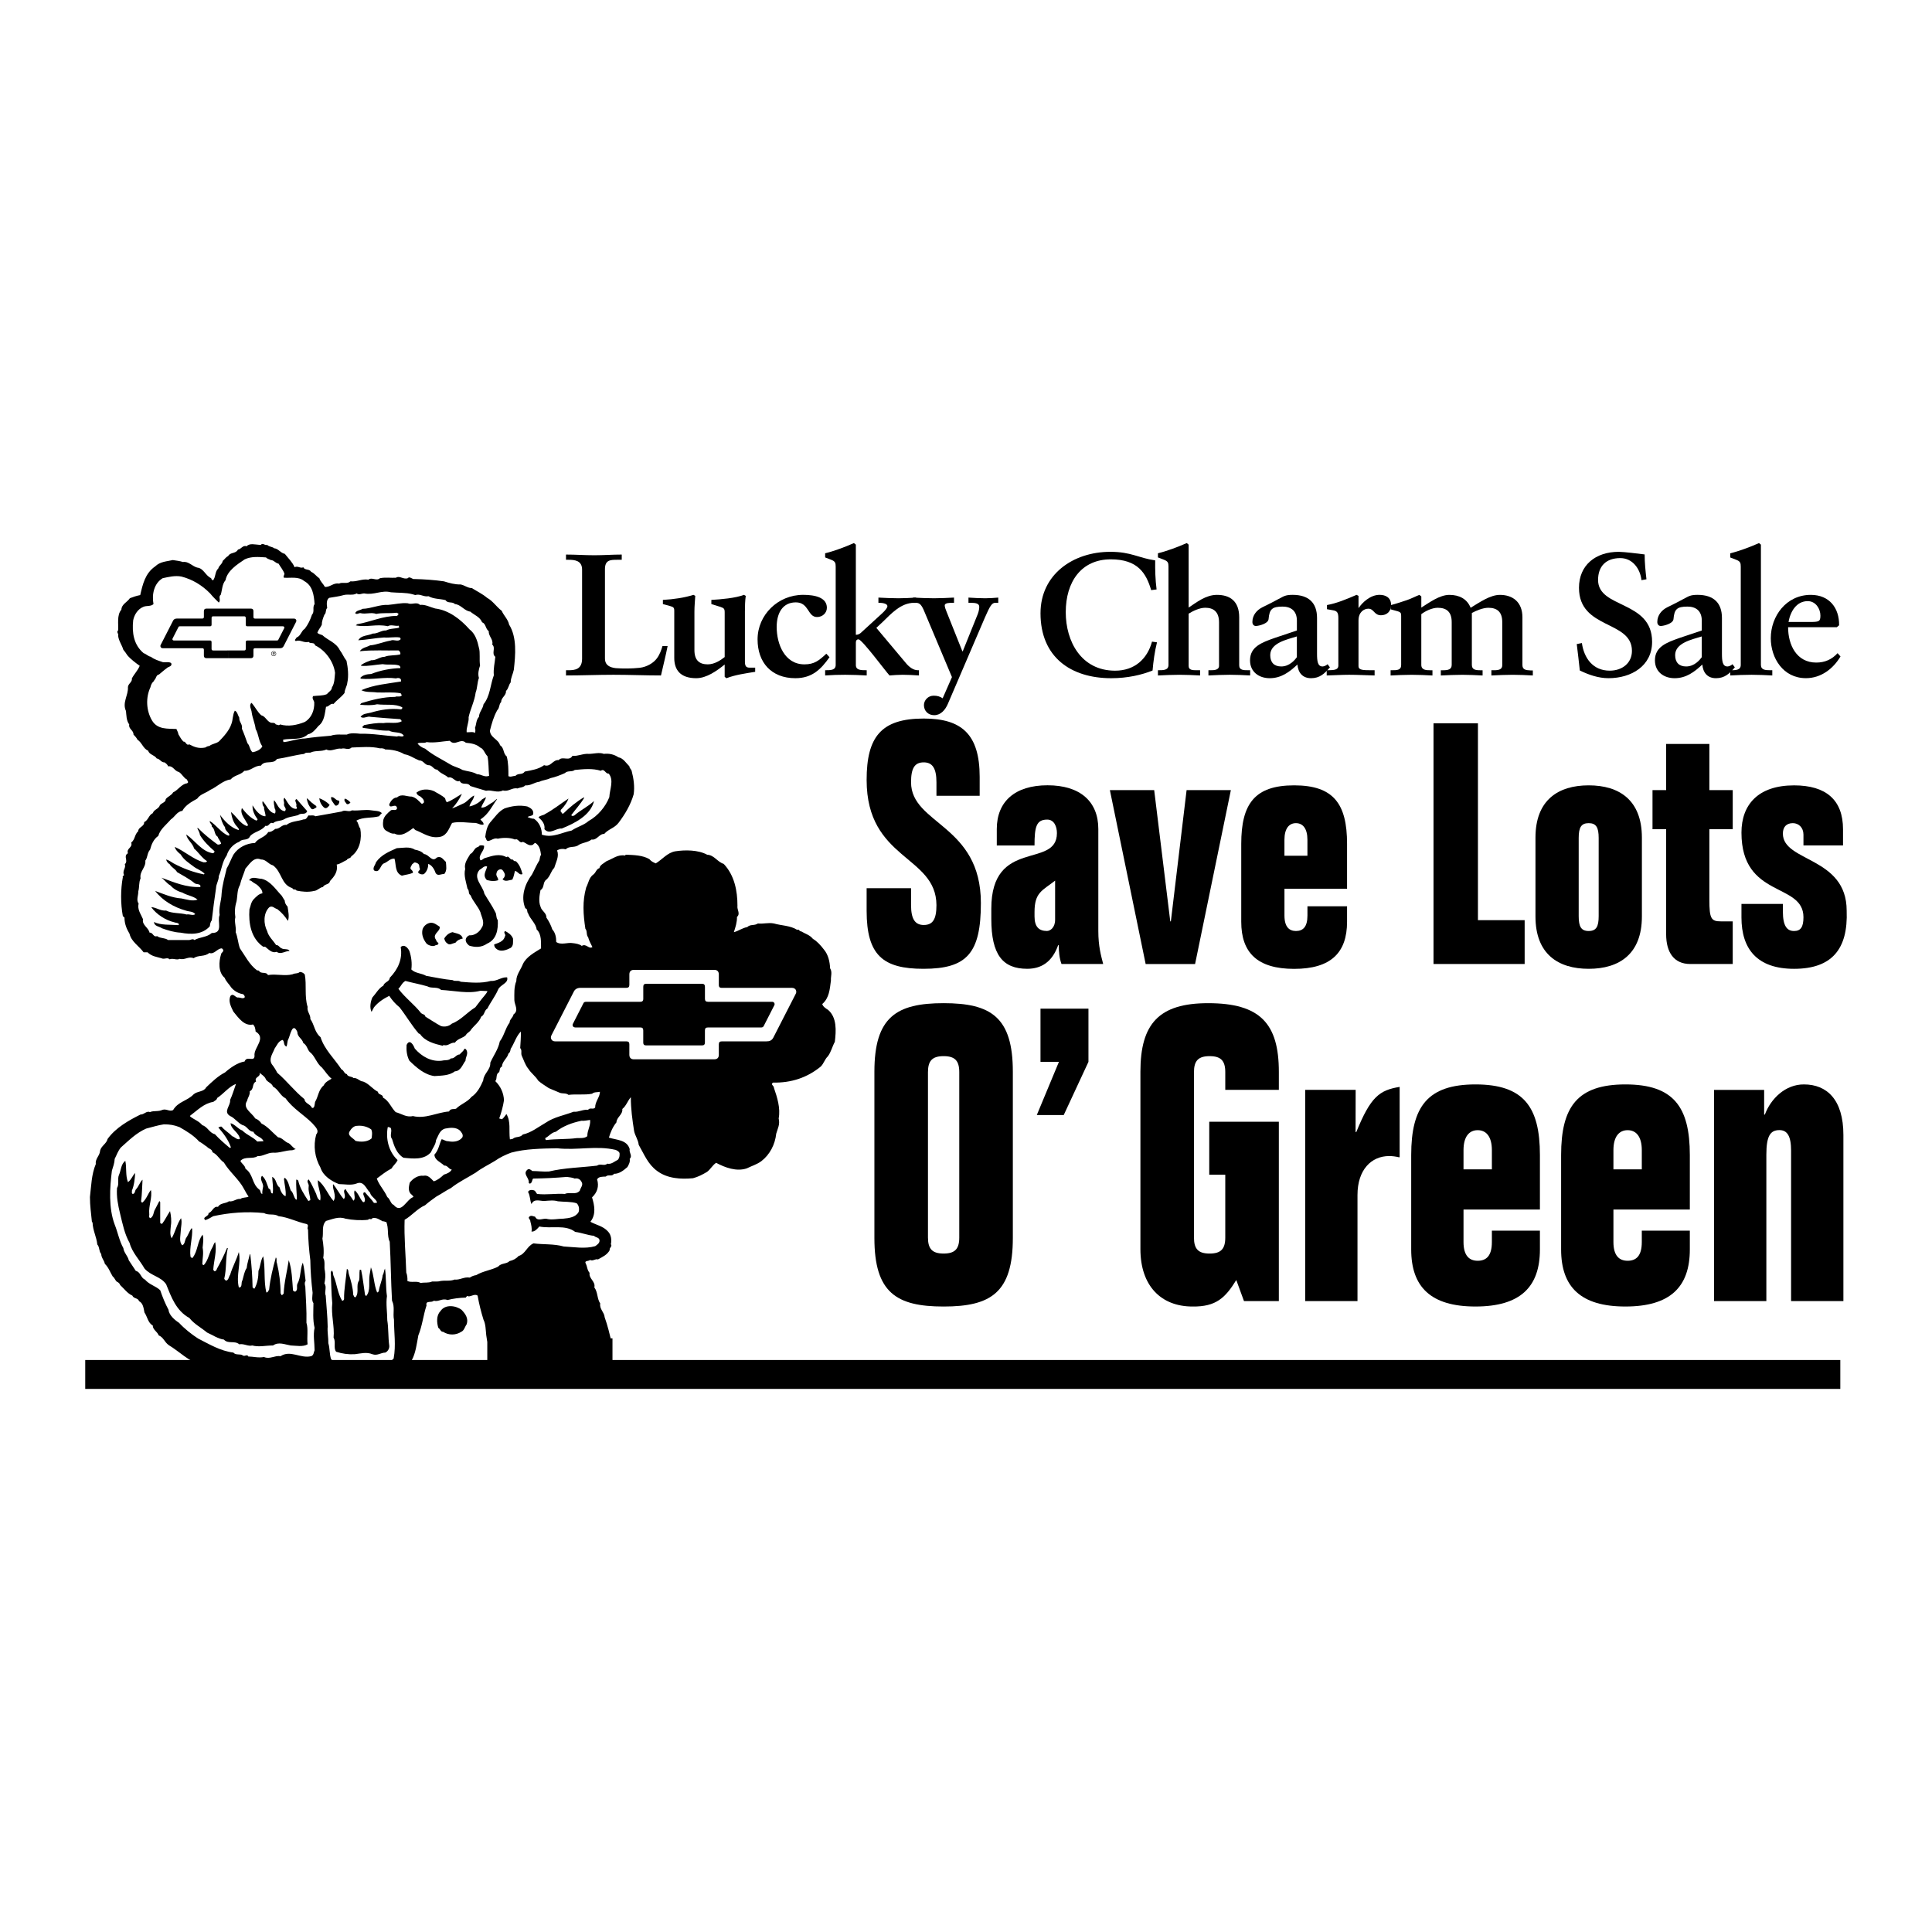<?xml version="1.0" encoding="utf-8"?>
<!-- Generator: Adobe Illustrator 13.0.0, SVG Export Plug-In . SVG Version: 6.00 Build 14948)  -->
<!DOCTYPE svg PUBLIC "-//W3C//DTD SVG 1.0//EN" "http://www.w3.org/TR/2001/REC-SVG-20010904/DTD/svg10.dtd">
<svg version="1.0" id="Layer_1" xmlns="http://www.w3.org/2000/svg" xmlns:xlink="http://www.w3.org/1999/xlink" x="0px" y="0px"
	 width="192.756px" height="192.756px" viewBox="0 0 192.756 192.756" enable-background="new 0 0 192.756 192.756"
	 xml:space="preserve">
<g>
	<polygon fill-rule="evenodd" clip-rule="evenodd" fill="#FFFFFF" points="0,0 192.756,0 192.756,192.756 0,192.756 0,0 	"/>
	<path fill-rule="evenodd" clip-rule="evenodd" d="M60.357,65.694c0,0.691,0.498,0.898,1.079,0.968
		c0.733,0.052,1.55,0.052,2.38-0.035c0.747-0.086,1.397-0.501,1.715-0.933c0.291-0.379,0.457-0.863,0.567-1.243h0.512
		c-0.193,0.984-0.442,1.952-0.664,2.94c-1.577,0-3.168-0.069-4.745-0.069c-1.573,0-3.154,0.069-4.731,0.069v-0.522h0.249
		c0.65,0,1.356-0.086,1.356-1.157v-8.878c0-0.898-0.706-0.984-1.356-0.984H56.47v-0.522c0.955,0,1.88,0.069,2.829,0.069
		c0.921,0,1.819-0.069,2.732-0.069v0.522h-0.457c-0.678,0-1.218,0.017-1.218,0.933V65.694L60.357,65.694z"/>
	<path fill-rule="evenodd" clip-rule="evenodd" d="M67.272,60.93c0-0.261-0.055-0.366-0.374-0.452l-0.761-0.209v-0.417
		c1.051-0.052,2.195-0.226,3.049-0.504l0.18,0.104c-0.027,0.486-0.083,1.025-0.083,1.564v3.842c0,1.025,0.499,1.425,1.33,1.425
		c0.665,0,1.273-0.399,1.689-0.729v-4.45c0-0.365-0.07-0.435-0.43-0.556l-0.9-0.278v-0.417c0.914-0.052,2.409-0.173,3.252-0.504
		l0.18,0.104c-0.069,0.486-0.083,1.025-0.083,1.564v4.972c0,0.468,0.111,0.624,0.484,0.624h0.54v0.414
		c-0.941,0.156-1.979,0.293-2.864,0.639l-0.18-0.138V66.3c-0.776,0.622-1.8,1.364-2.839,1.364c-1.599,0-2.191-0.846-2.191-2.024
		V60.93L67.272,60.93z"/>
	<path fill-rule="evenodd" clip-rule="evenodd" d="M82.76,65.569c-0.858,1.215-1.744,2.095-3.404,2.095
		c-2.406,0-3.773-1.573-3.773-3.873c0-2.439,2.03-4.444,4.548-4.444c1.204,0,2.366,0.273,2.366,1.291
		c0,0.523-0.442,0.923-0.982,0.923c-0.954,0-0.789-1.463-2.116-1.463c-1.273,0-1.91,1.01-1.91,2.457
		c0,1.672,0.775,3.728,2.767,3.728c0.982,0,1.438-0.365,2.186-1.062L82.76,65.569L82.76,65.569z"/>
	<path fill-rule="evenodd" clip-rule="evenodd" d="M85.388,66.335c0,0.534,0.486,0.534,1.084,0.534v0.522
		c-0.723-0.035-1.429-0.069-2.145-0.069c-0.662,0-1.325,0.018-2.002,0.069v-0.522c0.567,0,1.052,0,1.052-0.534v-9.805
		c0-0.38-0.056-0.535-0.471-0.69c-0.193-0.069-0.387-0.155-0.581-0.225v-0.414c0.802-0.189,1.989-0.621,2.87-1.019l0.193,0.156
		v8.997c0.194,0,0.347-0.069,0.472-0.173l2.18-1.996c0.29-0.277,0.497-0.521,0.497-0.694c0-0.243-0.482-0.329-0.772-0.329h-0.125
		v-0.522c0.663,0.035,1.353,0.069,2.015,0.069c0.58,0,1.159-0.035,1.739-0.069v0.522h-0.193c-1.311,0-2.277,1.075-3.119,1.891
		l-0.65,0.607l2.955,3.522c0.331,0.396,0.745,0.706,1.187,0.706h0.111v0.522c-0.539-0.035-1.091-0.069-1.629-0.069
		c-0.442,0-0.883,0.035-1.311,0.069c-0.386-0.418-2.744-3.603-3.091-3.603c-0.139,0-0.264,0.069-0.264,0.345V66.335L85.388,66.335z"
		/>
	<path fill-rule="evenodd" clip-rule="evenodd" d="M96.014,64.975h0.042l1.411-3.499c0.152-0.346,0.235-0.658,0.235-0.935
		c0-0.346-0.387-0.398-0.843-0.398h-0.235v-0.522c0.567,0.035,1.12,0.069,1.673,0.069c0.429,0,0.885-0.035,1.3-0.069v0.522h-0.305
		c-0.331,0-0.525,0.312-1.051,1.523l-3.665,8.542c-0.263,0.625-0.719,1.146-1.37,1.146c-0.595,0-1.024-0.417-1.024-1.008
		c0-0.469,0.401-0.938,0.969-0.938c0.387,0,0.637,0.087,0.899,0.26l0.927-2.114l-2.726-6.477c-0.277-0.676-0.457-0.935-0.872-0.935
		h-0.277v-0.522c0.706,0.035,1.383,0.069,2.089,0.069c0.664,0,1.328-0.035,1.992-0.069v0.522h-0.152c-0.276,0-0.774,0-0.774,0.259
		c0,0.156,0.083,0.398,0.18,0.624L96.014,64.975L96.014,64.975z"/>
	<path fill-rule="evenodd" clip-rule="evenodd" d="M114.852,58.877c-0.498-1.684-1.328-3.072-4.026-3.072
		c-2.946,0-4.496,2.239-4.496,5.277c0,2.899,1.536,5.832,4.925,5.832c1.938,0,3.21-1.163,3.681-2.898l0.498,0.069
		c-0.235,0.938-0.359,1.875-0.442,2.812c-1.052,0.427-2.477,0.768-4.123,0.768c-4.054,0-7.057-2.122-7.057-6.479
		c0-3.888,3.266-6.131,6.96-6.131c2.103,0,2.795,0.614,4.482,0.854c-0.014,0.955,0.014,1.927,0.139,2.899L114.852,58.877
		L114.852,58.877z"/>
	<path fill-rule="evenodd" clip-rule="evenodd" d="M118.592,66.454c0,0.416,0.417,0.416,0.862,0.416h0.278v0.522
		c-0.696-0.035-1.375-0.069-2.05-0.069c-0.744,0-1.462,0.035-2.154,0.069v-0.522c0.567,0,1.052,0,1.052-0.537v-9.807
		c0-0.379-0.056-0.534-0.471-0.688l-0.581-0.224V55.2c0.803-0.19,1.988-0.621,2.87-1.017l0.193,0.155v6.28
		c0.793-0.521,1.711-1.268,2.824-1.268c1.283,0,2.22,0.608,2.22,2.238v4.796c0,0.485,0.442,0.485,0.885,0.485h0.208v0.522
		c-0.678-0.035-1.341-0.069-2.029-0.069c-0.717,0-1.409,0.035-2.133,0.069v-0.522h0.182c0.361,0,0.876,0,0.876-0.45V62.09
		c0-1.056-0.557-1.455-1.377-1.455c-0.584,0-1.267,0.347-1.655,0.589V66.454L118.592,66.454z"/>
	<path fill-rule="evenodd" clip-rule="evenodd" d="M129.389,65.57c-0.195,0.261-0.724,0.923-1.558,0.923
		c-0.695,0-1.099-0.383-1.099-1.132c0-1.22,1.669-1.551,2.656-1.864V65.57L129.389,65.57L129.389,65.57z M129.389,62.905
		l-2.238,0.75c-1.274,0.453-2.435,0.871-2.435,2.229c0,1.143,0.884,1.78,1.962,1.78c1.153,0,1.974-0.62,2.766-1.363
		c0.068,0.795,0.496,1.363,1.364,1.363c0.855,0,1.34-0.447,1.879-1.084l-0.235-0.312c-0.097,0.104-0.332,0.226-0.498,0.226
		c-0.498,0-0.554-0.54-0.554-1.289v-3.553c0-1.511-0.84-2.303-2.429-2.303c-0.361,0-0.681,0.017-1.084,0.241
		c-0.681,0.378-1.349,0.706-1.942,1c-0.552,0.278-0.994,0.784-0.994,1.463c0,0.262,0.152,0.401,0.346,0.401
		c0.276,0,1.242-0.227,1.27-0.697c0.084-0.976,0.349-1.237,1.391-1.237c0.82,0,1.433,0.401,1.433,1.411V62.905L129.389,62.905z"/>
	<path fill-rule="evenodd" clip-rule="evenodd" d="M135.54,66.47c0,0.399,0.484,0.399,1.328,0.399h0.277v0.522
		c-0.858-0.018-1.702-0.069-2.543-0.069c-0.744,0-1.489,0.052-2.236,0.069v-0.522h0.18c0.608,0,0.982-0.069,0.982-0.451v-4.721
		c0-0.571-0.11-0.744-0.554-0.813c-0.193-0.034-0.373-0.069-0.581-0.104v-0.415c0.955-0.172,1.92-0.569,2.953-1.018l0.193,0.103
		v1.191h0.027c0.332-0.5,1.135-1.294,2.076-1.294c0.608,0,1.147,0.276,1.147,1.018c0,0.656-0.442,1.019-1.01,1.019
		c-0.691,0-0.691-0.655-1.26-0.655c-0.428,0-0.981,0.328-0.981,1.176V66.47L135.54,66.47z"/>
	<path fill-rule="evenodd" clip-rule="evenodd" d="M138.742,66.869h0.125c0.512,0,0.927,0,0.927-0.52v-4.9
		c0-0.276-0.027-0.38-0.429-0.484c-0.222-0.052-0.415-0.121-0.623-0.173v-0.416c0.554-0.139,1.162-0.348,1.631-0.504
		c0.413-0.139,0.84-0.365,1.239-0.521l0.193,0.156v1.112c0.779-0.486,1.822-1.268,2.796-1.268c0.994,0,1.766,0.4,2.124,1.286
		c0.917-0.556,1.96-1.286,2.92-1.286c1.298,0,2.248,0.73,2.248,2.238v4.761c0,0.45,0.318,0.52,0.803,0.537h0.235v0.505
		c-0.664-0.035-1.341-0.069-2.002-0.069c-0.717,0-1.424,0.035-2.133,0.069v-0.522h0.251c0.473,0,0.834-0.069,0.834-0.502v-4.294
		c0-1.004-0.486-1.437-1.391-1.437c-0.542,0-1.225,0.294-1.642,0.52v5.177c0,0.467,0.348,0.537,0.835,0.537h0.236v0.522
		c-0.682-0.035-1.36-0.069-2.021-0.069c-0.717,0-1.423,0.035-2.146,0.069v-0.522h0.223c0.487,0,0.862-0.069,0.862-0.537v-4.26
		c0-1.004-0.487-1.437-1.391-1.437c-0.557,0-1.252,0.329-1.642,0.641v5.056c0,0.52,0.486,0.537,0.904,0.537h0.208v0.522
		c-0.695-0.035-1.388-0.069-2.062-0.069c-0.73,0-1.449,0.035-2.113,0.069V66.869L138.742,66.869z"/>
	<path fill-rule="evenodd" clip-rule="evenodd" d="M163.77,57.883c-0.124-1.127-0.882-2.202-2.114-2.202
		c-1.427,0-2.216,0.815-2.216,2.184c0,2.877,5.391,2.011,5.391,6.17c0,2.392-2.053,3.628-4.352,3.628
		c-1.012,0-1.978-0.341-2.861-0.768c-0.083-0.884-0.207-1.751-0.305-2.635l0.512-0.104c0.207,1.473,1.077,2.756,2.778,2.756
		c1.233,0,2.216-0.745,2.216-1.976c0-3.068-5.284-2.115-5.284-6.292c0-2.253,1.644-3.589,3.969-3.589
		c0.513,0,2.032,0.191,2.583,0.26c0,0.815,0.083,1.648,0.18,2.479L163.77,57.883L163.77,57.883z"/>
	<path fill-rule="evenodd" clip-rule="evenodd" d="M169.786,65.57c-0.195,0.261-0.724,0.923-1.558,0.923
		c-0.695,0-1.098-0.383-1.098-1.132c0-1.22,1.668-1.551,2.655-1.864V65.57L169.786,65.57L169.786,65.57z M169.786,62.905
		l-2.238,0.75c-1.274,0.453-2.435,0.871-2.435,2.229c0,1.143,0.884,1.78,1.962,1.78c1.153,0,1.974-0.62,2.766-1.363
		c0.069,0.795,0.496,1.363,1.364,1.363c0.855,0,1.34-0.447,1.879-1.084l-0.234-0.312c-0.098,0.104-0.332,0.226-0.498,0.226
		c-0.498,0-0.554-0.54-0.554-1.289v-3.553c0-1.511-0.841-2.303-2.429-2.303c-0.361,0-0.682,0.017-1.085,0.241
		c-0.681,0.378-1.349,0.706-1.942,1c-0.552,0.278-0.993,0.784-0.993,1.463c0,0.262,0.151,0.401,0.345,0.401
		c0.276,0,1.242-0.227,1.271-0.697c0.083-0.976,0.348-1.237,1.39-1.237c0.82,0,1.433,0.401,1.433,1.411V62.905L169.786,62.905z"/>
	<path fill-rule="evenodd" clip-rule="evenodd" d="M173.676,56.534c0-0.38-0.055-0.536-0.47-0.691
		c-0.194-0.069-0.388-0.156-0.582-0.225v-0.415c0.803-0.19,1.989-0.622,2.871-1.02l0.192,0.156v11.994
		c0,0.501,0.429,0.536,0.927,0.536h0.208v0.522c-0.691-0.035-1.369-0.069-2.071-0.069c-0.73,0-1.462,0.035-2.127,0.069v-0.522
		c0.567,0,1.052,0,1.052-0.536V56.534L173.676,56.534z"/>
	<path fill-rule="evenodd" clip-rule="evenodd" d="M178.441,62.053c0.194-1.073,0.806-2.078,1.918-2.078
		c0.806,0,1.264,0.779,1.264,1.437c0,0.623-0.152,0.641-1.125,0.641H178.441L178.441,62.053L178.441,62.053z M183.336,65.166
		c-0.566,0.626-1.271,0.939-2.13,0.939c-1.959,0-2.807-1.756-2.807-3.531h4.867l0.221-0.191c0.027-1.715-0.967-3.033-2.822-3.033
		c-2.459,0-3.993,2.131-3.993,4.32c0,1.983,1.23,3.991,3.506,3.991c1.515,0,2.729-0.951,3.448-2.165L183.336,65.166L183.336,65.166z
		"/>
	<path fill-rule="evenodd" clip-rule="evenodd" d="M82.625,100.76c-0.212-0.131-0.522-0.326-0.588-0.588
		c0.702-0.604,0.751-1.486,0.866-2.352c-0.033-0.393,0.163-0.833-0.082-1.209c-0.032-0.653-0.179-1.356-0.62-1.878
		c-0.311-0.408-0.687-0.833-1.095-1.062c-0.327-0.409-0.784-0.507-1.176-0.751c-0.18,0.033-0.196-0.261-0.392-0.147
		c-0.686-0.441-1.601-0.424-2.319-0.637c-0.588-0.115-1.045,0.065-1.601,0c-0.359,0.245-0.751,0.049-1.062,0.359
		c-0.49,0.082-0.898,0.408-1.339,0.506c0.164-0.49,0.327-1.013,0.311-1.519c0.375-0.327-0.017-0.719,0.049-1.111
		c0-1.486-0.294-3.038-1.372-4.181c-0.637-0.196-0.947-0.882-1.65-0.915c-0.898-0.49-2.205-0.49-3.168-0.343
		c-0.8,0.13-1.307,0.816-1.96,1.208c-0.229-0.098-0.458-0.196-0.637-0.425c-0.686-0.392-1.519-0.409-2.352-0.441l-0.082,0.082
		c-0.735-0.13-1.241,0.343-1.83,0.556c-0.245,0.196-0.686,0.392-0.719,0.702c-0.31,0.082-0.343,0.425-0.588,0.621
		c-0.458,0.311-0.506,0.866-0.735,1.307c-0.392,1.372-0.294,2.695-0.082,4.116c0.212,0.229,0.065,0.621,0.277,0.85
		c0.082,0.343,0.278,0.669,0.425,0.979c-0.359,0.245-0.621-0.392-1.062-0.114c-0.245-0.196-0.621-0.245-0.898-0.277
		c-0.523-0.098-1.16,0.229-1.65-0.114c0-0.474-0.082-0.915-0.392-1.258c-0.131-0.408-0.327-0.8-0.588-1.176
		c0.017-0.49-0.49-0.653-0.588-1.094c-0.212-0.506-0.098-1.16,0-1.649c0.425-0.246,0.196-0.785,0.588-1.046
		c0.392-0.343,0.441-0.833,0.784-1.176c0.164-0.572,0.523-1.16,0.278-1.731c0.246-0.163,0.588-0.196,0.866-0.114
		c0.311-0.327,0.767-0.163,1.176-0.359c0.425-0.327,0.997-0.294,1.405-0.621c0.539,0.098,0.768-0.588,1.257-0.555
		c0.425-0.49,1.013-0.572,1.421-1.095c0.669-0.882,1.225-1.829,1.519-2.858c0.114-0.752,0-1.584-0.196-2.32
		c-0.033-0.18-0.228-0.278-0.228-0.474c-0.311-0.294-0.605-0.817-1.095-0.898c-0.425-0.294-0.947-0.409-1.454-0.343
		c-0.474-0.18-0.997,0-1.487,0c-0.604-0.049-1.062,0.245-1.649,0.196c-0.327,0.588-0.996-0.016-1.372,0.425
		c-0.588-0.065-0.8,0.751-1.454,0.506c-0.556,0.408-1.241,0.506-1.927,0.637c-0.262,0.376-0.637,0.115-0.931,0.425
		c-0.294,0.017-0.474,0.147-0.702,0.033c0-0.669,0-1.291-0.164-1.96c-0.392-0.311-0.229-0.833-0.67-1.127
		c-0.18-0.621-0.979-0.735-1.012-1.454c0.179-0.703,0.375-1.405,0.735-2.042c0.245-0.229,0.147-0.588,0.392-0.816
		c-0.016-0.441,0.523-0.654,0.474-1.094c0.261-0.245,0.261-0.604,0.474-0.866c-0.016-0.408,0.229-0.833,0.311-1.258
		c0.163-1.47,0.327-3.234-0.474-4.508c-0.098-0.523-0.539-0.898-0.735-1.372c-0.506-0.376-0.898-0.997-1.454-1.291
		c-0.458-0.392-1.013-0.653-1.535-0.979c-0.376,0.016-0.768-0.311-1.127-0.359c-0.555,0.016-1.127-0.147-1.649-0.311
		c-0.898-0.13-2.009-0.212-2.908-0.229c-0.261,0.065-0.506-0.327-0.702-0.082c-0.458,0.147-0.817-0.293-1.176-0.049
		c-0.523,0.033-1.013-0.065-1.601,0.049c-0.343,0.327-0.8-0.146-1.144,0.147c-0.62-0.114-1.16,0.229-1.796,0.163
		c-0.343,0.311-0.751,0.033-1.144,0.229c-0.555-0.114-0.882,0.376-1.404,0.327c-0.18-0.327-0.441-0.523-0.556-0.866
		c-0.31-0.195-0.474-0.49-0.816-0.637c-0.196-0.327-0.637-0.13-0.784-0.458c-0.261,0.164-0.555-0.18-0.866,0
		c-0.229-0.522-0.637-0.898-0.98-1.339c-0.408-0.065-0.637-0.522-1.062-0.555c-0.179-0.163-0.506-0.131-0.702-0.343
		c-0.212,0.115-0.424-0.245-0.621,0h-0.163c-0.392-0.016-0.964-0.196-1.258,0.147c-0.392-0.147-0.539,0.294-0.866,0.327
		c-0.229,0.441-0.784,0.245-0.98,0.654c-0.212,0.082-0.327,0.294-0.539,0.474c-0.049,0.327-0.376,0.457-0.441,0.751
		c-0.359,0.327-0.245,0.882-0.539,1.209c-0.049-0.082-0.196-0.114-0.164-0.229c-0.588-0.245-0.751-0.996-1.405-1.062
		c-0.49-0.131-0.882-0.653-1.421-0.555c-0.278-0.098-0.686-0.147-1.013-0.196c-0.604,0.147-1.241,0.131-1.764,0.637
		c-0.996,0.686-1.241,1.797-1.486,2.858c-0.359,0.065-0.735,0.196-1.029,0.31c-0.277,0.409-0.833,0.605-0.85,1.144
		c-0.474,0.539-0.277,1.454-0.327,2.075c-0.212,0.163,0.098,0.359,0,0.506c0.049,0.523,0.376,0.932,0.523,1.421
		c0.131,0.163,0.278,0.343,0.392,0.539c0.343,0.408,0.833,0.768,1.241,1.062c-0.196,0.474-0.539,0.8-0.784,1.258
		c0.065,0.359-0.375,0.522-0.392,0.866c0.049,0.833-0.588,1.535-0.196,2.384c0.049,0.425,0.033,0.964,0.327,1.34
		c-0.098,0.457,0.44,0.571,0.424,1.012c0.163,0.164,0.31,0.327,0.392,0.506c0.457,0.294,0.571,0.899,1.062,1.094
		c0.147,0.441,0.621,0.409,0.866,0.784c0.327,0.033,0.425,0.409,0.784,0.392c0.131,0.098,0.311,0.229,0.343,0.392
		c0.506-0.082,0.637,0.474,1.062,0.556c0.311,0.163,0.506,0.621,0.817,0.751c0.016,0.114,0.261,0.294,0,0.392
		c-0.54,0.065-0.883,0.686-1.373,0.898c-0.146,0.294-0.506,0.392-0.735,0.669c0,0.359-0.409,0.359-0.588,0.621
		c-0.115,0.375-0.588,0.408-0.703,0.784c-0.408,0.18-0.441,0.703-0.866,0.898c0.033,0.441-0.588,0.49-0.588,0.898
		c-0.392,0.375-0.294,0.816-0.702,1.143c0.179,0.507-0.506,0.556-0.327,1.062c-0.506,0.294,0.082,0.735-0.311,1.094
		c0.147,0.376-0.278,0.653-0.082,1.062c0,0.131-0.18,0.082-0.114,0.229c-0.229,1.241-0.229,2.646,0,3.887l0.163,0.147
		c0,0.621,0.212,1.127,0.506,1.617c0.164,0.768,0.947,1.226,1.405,1.846h0.392c0.408,0.408,0.915,0.457,1.372,0.588
		c0.294,0.163,0.588-0.131,0.833,0.114c0.343-0.147,0.67,0.115,1.013-0.049c0.49,0.147,0.866-0.278,1.372-0.065
		c0.507-0.343,1.095-0.115,1.568-0.522c0.506,0.179,0.784-0.458,1.258-0.458l0.114,0.114c0.114,0.229-0.18,0.294-0.196,0.474
		c-0.229,0.734-0.294,1.812,0.36,2.352c0.13,0.359,0.474,0.67,0.669,0.98c0.294,0.342,0.718,0.588,1.176,0.652
		c0.082,0.1,0.196,0.18,0.147,0.328c-0.18,0.162-0.425,0-0.621,0c-0.31,0.064-0.474-0.475-0.784-0.164
		c-0.262,0.523,0.049,1.094,0.277,1.568c0.506,0.621,1.095,1.486,1.96,1.289c0.196,0.164,0.245,0.459,0.262,0.703
		c1.062,0.637-0.082,1.52-0.114,2.287c0.098,0.898-0.768,0.049-0.98,0.701c-0.703,0.115-1.421,0.621-1.96,1.096
		c-0.702,0.359-1.274,0.914-1.878,1.486c-0.245,0.473-0.882,0.359-1.258,0.701c-0.621,0.654-1.552,0.719-2.042,1.568
		c-0.359,0.18-0.653-0.146-1.045-0.031c-0.424,0.211-0.882,0.064-1.258,0.229c-0.359-0.148-0.588,0.26-0.947,0.244
		c-1.176,0.588-2.466,1.307-3.283,2.434c-0.114,0.49-0.637,0.686-0.751,1.176c-0.016,0.49-0.506,0.801-0.424,1.324
		c-0.441,1.045-0.458,2.221-0.588,3.299c0,0.881,0.114,1.6,0.196,2.467l0.065,0.08c0.033,0.818,0.392,1.406,0.474,2.189
		c0.245,0.262,0.147,0.686,0.392,0.947c0,0.377,0.294,0.621,0.359,0.98c0.375,0.359,0.522,0.832,0.784,1.258
		c0.229,0.162,0.277,0.521,0.539,0.588c0.082,0.082,0.196,0.164,0.196,0.262c0.425,0.391,0.735,0.85,1.225,1.061
		c0.13,0.328,0.572,0.213,0.669,0.557c0.408,0.195,0.458,0.719,0.539,1.127c0.294,0.424,0.343,1.029,0.833,1.307
		c-0.016,0.408,0.458,0.604,0.588,0.979c0.49,0.197,0.556,0.654,1.013,0.98c1.045,0.621,1.992,1.635,3.217,1.961
		c0.425,0.277,1.013,0.211,1.454,0.506c0.588,0.098,1.078,0.426,1.714,0.426c1.634,0.408,3.594,0.342,5.178-0.148
		c0.229-0.098,0.572-0.18,0.784-0.082c0.131-0.016,0.278,0.033,0.393-0.049c0.506,0.426,1.143,0.033,1.731,0.049
		c0.376,0.295,0.849,0.393,1.242,0.67c0.964-0.031,2.009,0.066,2.875-0.082c0.8,0.148,1.878,0.197,2.744,0.115
		c0.506,0.113,0.947-0.229,1.486-0.277c0.637-0.18,1.225-0.916,1.404-1.568c0.409-0.719,0.507-1.65,0.67-2.5
		c0.392-0.947,0.49-2.008,0.817-2.988c-0.131-0.539,0.522-0.229,0.719-0.473c0.474,0.146,0.849-0.279,1.372-0.066
		c0.539-0.146,1.192-0.229,1.829-0.244c0.033-0.098,0.18-0.229,0.278-0.115c0.311-0.033,0.653-0.277,0.898-0.082
		c0.147,0.834,0.343,1.617,0.588,2.402c0.441,0.881-0.017,2.27,0.915,2.857c0.768,0.049,1.307-0.113,2.107,0
		c0.441-0.146,0.768-0.049,1.29-0.082c0.441,0.229,0.948-0.113,1.339,0c0.425,0.033,0.85-0.031,1.258,0.033
		c0.702-0.113,1.389,0.066,2.107,0c0.245-0.344,0.539,0.18,0.784-0.064c0.572,0.031,1.274,0.016,1.846,0.064
		c0.375-0.113,0.653,0.098,0.98-0.033c0.229-0.064,0.229-0.342,0.163-0.506c-0.196-0.801-0.408-1.699-0.702-2.516
		c-0.033-0.506-0.539-0.816-0.441-1.371c-0.327-0.475-0.229-1.127-0.588-1.602c0.147-0.604-0.571-0.865-0.474-1.453
		c-0.261-0.311-0.212-0.605-0.392-0.947c-0.147-0.295,0.31-0.195,0.441-0.344c0.278,0.164,0.522-0.146,0.784-0.049
		c0.441-0.244,0.931-0.457,1.176-0.932c-0.065-0.244,0.294-0.357,0.114-0.588c0.098-0.408,0.033-0.93-0.278-1.258
		c-0.49-0.555-1.176-0.652-1.764-0.979c0.588-0.736,0.408-1.65,0.163-2.434c0.522-0.49,0.719-1.096,0.506-1.797
		c0.164-0.295,0.539-0.262,0.866-0.279c0.212-0.244,0.637,0.033,0.817-0.277c0.506,0.018,0.947-0.326,1.339-0.67
		c0.147-0.244,0.293-0.539,0.229-0.816c0.31-0.309-0.082-0.621,0-0.98c-0.278-0.945-1.323-0.896-2.074-1.143
		c0.163-0.539,0.375-1.061,0.751-1.52c0.017-0.521,0.653-0.783,0.588-1.338c0.392-0.311,0.522-0.801,0.849-1.176
		c0,1.176,0.147,2.221,0.327,3.381c0.098,0.473,0.409,0.865,0.458,1.371c0.539,0.932,0.915,1.943,1.846,2.613
		c1.029,0.768,2.385,0.834,3.577,0.719c0.506-0.131,0.963-0.375,1.404-0.637c0.359-0.277,0.556-0.686,0.898-0.898
		c0.898,0.475,2.025,0.898,3.055,0.555c0.49-0.244,1.012-0.391,1.454-0.719c0.85-0.652,1.372-1.666,1.486-2.744
		c0.147-0.521,0.392-0.914,0.245-1.518c0.196-1.029-0.147-2.107-0.474-3.055c0.033-0.197-0.392-0.344-0.082-0.523
		c1.813,0.033,3.397-0.49,4.753-1.6c0.311-0.311,0.393-0.719,0.703-1.014c0.327-0.424,0.441-0.98,0.702-1.453
		C83.425,102.834,83.506,101.527,82.625,100.76L82.625,100.76L82.625,100.76z M54.759,108.566c0.376,0.164,0.751,0.311,1.127,0.475
		c0.278,0.082,0.604,0,0.833,0.195c0.768-0.098,1.568,0.033,2.352-0.113c0.212-0.195,0.522-0.131,0.784-0.195
		c0,0.539-0.49,0.979-0.474,1.566c-0.164,0.246-0.54-0.031-0.703,0.23c-0.539-0.051-0.931,0.244-1.454,0.195
		c-0.931,0.359-1.943,0.523-2.777,1.094c-0.719,0.408-1.437,0.996-2.287,1.176c-0.261,0.344-0.735,0.164-1.012,0.441
		c-0.098-0.016-0.164,0.066-0.278,0.033c-0.115-0.932,0.114-1.732-0.343-2.516c-0.147,0.18-0.245,0.359-0.441,0.523l-0.278-0.082
		c0.212-0.588,0.375-1.176,0.474-1.814c-0.033-0.734-0.343-1.404-0.866-1.91c0.229-0.262,0-0.701,0.392-0.898
		c0.065-0.195,0.033-0.473,0.278-0.555c0-0.523,0.539-0.818,0.637-1.291c0.179-0.115,0.196-0.311,0.229-0.475
		c0.359-0.555,0.555-1.273,1.013-1.73c0.016,0.572-0.033,1.111-0.065,1.65c0.212,0.229,0.049,0.473,0.147,0.75
		c0.212,0.441,0.342,0.932,0.669,1.324c0.262,0.424,0.719,0.734,0.98,1.176C54.008,108.094,54.4,108.322,54.759,108.566
		L54.759,108.566L54.759,108.566z M58.598,113.354c-0.277,0.244-0.719,0.18-1.062,0.195c-0.947,0.131-2.058,0.066-3.055,0.197
		c-0.065-0.049-0.082-0.115-0.082-0.197c0.392-0.195,0.604-0.555,1.062-0.637c0.751-0.588,1.633-0.898,2.548-1.094
		c0.261,0.031,0.572-0.049,0.866-0.082C58.94,112.34,58.582,112.766,58.598,113.354L58.598,113.354L58.598,113.354z M32.104,62.343
		c0-0.359,0.13-0.686,0.261-1.013c0.212-0.18,0.082-0.49,0.278-0.67c-0.049-0.343-0.098-0.816,0.196-1.013
		c0.539-0.098,0.947-0.13,1.454-0.277c0.408-0.114,0.931,0.065,1.29-0.164c0.229,0.18,0.506,0,0.751,0
		c0.98,0.196,1.748-0.359,2.663-0.114c0.718,0.065,1.486,0.016,2.156,0.196l0.278,0.082c0.474-0.164,0.833,0.212,1.323,0.114
		c0.506,0.294,1.127,0.245,1.699,0.392c0.212,0.359,0.686,0.114,0.931,0.392c0.604,0.049,0.947,0.687,1.535,0.751
		c0.392,0.343,0.964,0.523,1.176,1.062c0.392,0.147,0.327,0.638,0.669,0.899c-0.032,0.506,0.49,0.833,0.343,1.323
		c0.392,0.343-0.114,0.898,0.31,1.225c-0.049,0.621-0.212,1.176-0.147,1.846c-0.359,0.947-0.359,2.058-1.029,2.891
		c-0.065,0.458-0.441,0.784-0.458,1.258c-0.294,0.311-0.245,0.735-0.392,1.094c0.049,0.147,0.049,0.359,0,0.506
		c-0.196-0.147-0.555-0.049-0.833-0.065c-0.049-0.507,0.245-0.997,0.196-1.503c0.18-0.833,0.588-1.584,0.703-2.466
		c0.18-0.458,0.146-0.98,0.326-1.454c-0.13-0.392-0.016-0.866,0.114-1.241c-0.098-0.572,0.033-1.274-0.114-1.764
		c-0.146-0.686-0.375-1.421-0.947-1.845c-0.882-0.997-2.058-1.911-3.414-2.075c-0.506-0.131-0.997-0.424-1.519-0.359
		c-0.343-0.343-0.817,0.016-1.225-0.163c-0.653-0.065-1.307,0.114-1.96,0.163c-0.866-0.049-1.699,0.376-2.548,0.392
		c-0.245,0.163-0.588,0.131-0.735,0.425c0.147,0.18,0.343,0,0.506,0c0.588,0.147,1.045-0.115,1.601,0.082
		c0.604-0.131,1.339-0.033,1.96-0.114c0.114-0.033,0.163,0.065,0.245,0.082c0.033,0.098-0.065,0.163-0.13,0.229
		c-1.438,0-2.646,0.604-3.985,0.833l-0.131,0.114c1.143,0.213,2.042-0.163,3.185,0.082c0.343-0.196,0.702,0.016,1.094-0.049
		c0.017,0.065,0.049,0.114,0.033,0.196c-0.408,0.114-0.898,0.065-1.291,0.278c-0.49-0.017-0.833,0.326-1.323,0.31
		c-0.49,0.229-1.16,0.147-1.454,0.669c0.882-0.049,1.699-0.229,2.581-0.277c0.49,0.049,1.062-0.082,1.568,0
		c0.049,0.049,0.065,0.098,0.082,0.163c-0.278,0.327-0.67-0.016-1.013,0.147c-0.703,0.115-1.372,0.425-2.042,0.474
		c-0.343,0.196-0.784,0.212-1.029,0.587c1.339-0.146,2.564-0.048,3.854-0.082c0.147,0.066,0.229,0.229,0.196,0.392
		c-0.555,0.147-1.11,0.049-1.568,0.245c-0.49,0-0.833,0.375-1.339,0.343c-0.327,0.13-0.653,0.229-0.947,0.44
		c-0.016,0.033-0.098,0.049-0.065,0.115c0.702,0.065,1.437-0.115,2.156-0.164c0.555,0.098,1.094-0.032,1.633,0.131
		c0.098,0.065,0.147,0.147,0.13,0.261c-0.996,0.033-2.009,0.229-2.907,0.588c-0.424,0.017-0.833,0.098-1.094,0.392l0.082,0.082
		c1.16,0.114,2.352-0.196,3.479-0.033c0.163-0.065,0.457-0.065,0.506,0.147v0.163c-1.29,0.212-2.744,0.327-3.953,0.866
		c0.458,0.245,1.045,0.147,1.568,0.229c0.833,0.032,1.568-0.065,2.353,0.081l0.114,0.196c-0.147,0.229-0.474,0.049-0.67,0.164
		c-1.144,0-2.303,0.294-3.365,0.621c-0.032,0.049-0.114,0.082-0.114,0.163c0.588,0.049,1.127,0.082,1.682-0.049
		c0.833,0.114,1.83-0.082,2.516,0.311c0.017,0.098-0.049,0.18-0.131,0.196c-1.094-0.115-2.025,0.033-3.005,0.327
		c-0.375,0.098-0.8,0.082-1.029,0.425c0.343,0.229,0.637-0.114,1.029,0c0.931,0.082,1.912,0.163,2.94,0.229l0.147,0.196
		c-0.474,0.311-1.258,0.082-1.846,0.196c-0.637-0.048-1.291,0.082-1.911,0.196l-0.196,0.196l0.082,0.082
		c0.866,0.098,1.748,0.311,2.613,0.278c0.441,0.277,1.176,0.049,1.454,0.506c-0.196,0.196-0.441-0.049-0.669,0.082
		c-1.226-0.082-2.45-0.311-3.675-0.278c-0.375-0.033-0.964-0.114-1.339,0.082c-0.522,0.017-1.111-0.065-1.601,0.115
		c-0.833,0.065-1.748,0.147-2.597,0.277c-0.702,0-1.388,0.294-2.107,0.359c-0.065-0.065-0.033-0.164-0.049-0.245
		c0.833-0.163,1.796,0.098,2.482-0.539c0.425-0.065,0.751-0.49,1.045-0.833c0.604-0.458,0.621-1.226,0.751-1.911
		c0.293,0.016,0.425-0.376,0.751-0.278c0.343-0.408,0.751-0.653,1.095-1.094c0.016-0.376,0.245-0.67,0.278-1.029
		c0.147-0.653,0.065-1.502-0.082-2.188c-0.278-0.343-0.409-0.735-0.67-1.062c-0.359-0.751-1.192-0.98-1.731-1.486
		c-0.163-0.082-0.359-0.082-0.506-0.246C31.761,62.833,31.958,62.637,32.104,62.343L32.104,62.343L32.104,62.343z M48.797,77.403
		c-0.457,0.18-0.784-0.163-1.208-0.163c-0.441-0.262-0.98-0.278-1.454-0.425c-0.392-0.245-0.833-0.31-1.225-0.556
		c-0.833-0.506-1.715-0.914-2.499-1.567c-0.294-0.082-0.588-0.294-0.751-0.507c0.261-0.163,0.653,0.017,0.898-0.147
		c0.784,0.114,1.601-0.082,2.319-0.13c0.522,0.588,1.062-0.311,1.601,0.196c0.474,0.049,1.029,0.114,1.421,0.474
		c0.375,0.131,0.441,0.588,0.735,0.866C48.765,76.08,48.732,76.75,48.797,77.403L48.797,77.403L48.797,77.403z M18.303,73.989
		c-0.212-0.196-0.36-0.49-0.507-0.735c-0.016-0.196-0.13-0.343-0.195-0.523c-0.866-0.049-1.879,0.082-2.434-0.849
		c-0.588-0.997-0.637-2.287-0.164-3.3c0.065-0.277,0.164-0.49,0.392-0.669l-0.033-0.033c0.245-0.163,0.18-0.539,0.506-0.588
		c0.261-0.212,0.506-0.441,0.784-0.637c0.114-0.147,0.572-0.147,0.425-0.506c-0.261-0.147-0.49-0.049-0.817-0.082
		c-0.425-0.147-0.849-0.261-1.208-0.539c-0.278-0.049-0.458-0.278-0.719-0.359c-0.997-0.833-1.176-2.042-1.045-3.283
		c0.114-0.572,0.474-1.127,1.013-1.34c0.31-0.146,0.751-0.016,1.013-0.278c-0.18-0.963,0.049-2.058,0.915-2.581
		c0.555-0.114,1.225-0.293,1.878-0.163c1.078,0.278,2.042,0.85,2.858,1.682c0.261,0.327,0.572,0.621,0.866,0.915
		c0.245-0.245-0.082-0.572,0.196-0.784c0.146-0.49,0.13-1.045,0.474-1.454c0.18-0.947,1.16-1.568,1.911-2.074
		c0.653-0.311,1.372-0.245,2.123-0.196c0.13,0.147,0.311,0.164,0.474,0.261c0.311,0,0.49,0.327,0.784,0.36
		c0.196,0.343,0.474,0.653,0.588,1.012c-0.016,0.131-0.147,0.278-0.049,0.392c0.686,0.049,1.437-0.146,2.009,0.327
		c0.849,0.458,0.98,1.372,1.045,2.303c-0.245,0.343,0.033,0.751-0.261,1.062c-0.164,0.507-0.392,0.98-0.719,1.405
		c-0.343,0.196-0.408,0.735-0.816,0.866c-0.033,0.098-0.147,0.163-0.164,0.277l0.082,0.082c0.441-0.18,0.784,0.212,1.291,0.082
		c0.163,0.229,0.571-0.016,0.637,0.343c1.029,0.49,1.845,1.617,1.993,2.744c-0.049,0.458-0.033,1.045-0.311,1.454
		c0,0.294-0.359,0.474-0.506,0.67c-0.408,0.18-0.915,0.13-1.372,0.196c-0.147,0.229,0.082,0.425,0.114,0.621
		c0.033,0.8-0.278,1.568-0.947,1.96c-0.768,0.31-1.649,0.49-2.467,0.245c-0.114,0.163-0.277,0-0.424,0
		c-0.098-0.196-0.294-0.147-0.474-0.164c-0.425-0.147-0.539-0.637-0.98-0.751c-0.375-0.343-0.555-0.735-0.866-1.127l-0.114-0.114
		c-0.278,0.294,0.017,0.653,0.033,0.98c0.082,0.555,0.327,1.078,0.392,1.633c0.31,0.539,0.294,1.225,0.669,1.731
		c-0.163,0.327-0.588,0.522-0.98,0.588c-0.294-0.245-0.245-0.637-0.506-0.898c-0.18-0.49-0.343-0.98-0.556-1.454
		c0.098-0.44-0.294-0.669-0.262-1.094c-0.147-0.245-0.18-0.588-0.441-0.703c-0.229,0.392-0.179,0.899-0.343,1.323
		c-0.212,0.653-0.751,1.241-1.225,1.731c-0.294,0.245-0.67,0.229-0.98,0.474c-0.147,0-0.278,0.065-0.392,0.147
		c-0.637,0.131-1.094-0.033-1.601-0.311C18.564,74.43,18.564,73.957,18.303,73.989L18.303,73.989L18.303,73.989z M25.833,96.84
		l-0.196-0.033c-0.768-0.572-1.192-1.47-1.699-2.188c-0.196-0.522-0.212-1.11-0.425-1.617c0.082-0.49-0.163-1.029-0.032-1.486
		c-0.082-0.522-0.049-1.045,0.114-1.568c0.114-0.555,0.049-1.16,0.343-1.65c0.131-0.571,0.376-1.094,0.555-1.65
		c0.376-0.392,0.817-1.208,1.536-0.898c0.523-0.016,0.735,0.474,1.208,0.588c0.898,0.653,0.8,1.927,1.927,2.271
		c0.114,0.245,0.294,0.032,0.425,0.245c0.539,0.114,1.159,0.179,1.764,0.033c0.327-0.033,0.539-0.343,0.866-0.392
		c0.18-0.327,0.637-0.213,0.702-0.588c0.409-0.441,0.817-0.931,0.67-1.65c0.375-0.065,0.669-0.311,1.013-0.458
		c0.049-0.18,0.375-0.131,0.441-0.359c0.866-0.621,1.079-1.796,0.898-2.776c-0.196-0.245-0.164-0.572-0.392-0.784
		c0.67-0.392,1.503-0.229,2.271-0.441c0.065-0.114,0.18-0.212,0.277-0.311c-0.245-0.261-0.669-0.212-1.029-0.278
		c-0.653-0.114-1.274,0.065-1.96,0c-0.31,0.213-0.702-0.098-1.013,0.115c-0.833,0.147-1.748,0.327-2.63,0.474
		c-0.18-0.147-0.474-0.049-0.702-0.082c-0.114,0.18-0.212,0.425-0.474,0.392c-0.523,0.196-1.225,0.164-1.715,0.556
		c-0.457-0.065-0.669,0.424-1.111,0.392c-0.212,0.164-0.408,0.327-0.702,0.311c-0.326,0.555-0.98,0.588-1.323,1.094
		c-0.833,0.033-1.666,0.425-2.156,1.176c-0.245,0.458-0.408,0.931-0.669,1.372c-0.18,0.784-0.441,1.633-0.506,2.516
		c-0.017,0.686-0.311,1.388-0.196,2.123c-0.278,0.653,0.409,1.813-0.784,1.796c-0.49,0.441-1.192,0.392-1.731,0.703
		c-0.164-0.18-0.359,0-0.556,0c-0.637,0-1.372,0-2.074,0c-0.31-0.245-0.784-0.147-1.094-0.392c-0.392,0.147-0.409-0.392-0.751-0.343
		c-0.114-0.523-0.784-0.768-0.653-1.339c-0.212-0.506-0.588-0.964-0.441-1.568c-0.261-0.359-0.017-0.8-0.033-1.208
		c0.13-0.458,0.033-0.866,0.229-1.307c-0.13-0.703,0.555-1.078,0.474-1.764c0.245-0.327,0.18-0.784,0.474-1.094
		c0.131-0.523,0.36-1.062,0.817-1.372c0.196-0.686,0.8-1.111,1.258-1.65c0.392-0.245,0.621-0.8,1.144-0.849
		c0.31-0.588,0.947-0.915,1.486-1.225c0.294-0.441,0.866-0.555,1.291-0.866c0.703-0.311,1.258-0.947,2.042-1.045
		c0.392-0.457,0.98-0.425,1.372-0.866c0.637,0.033,1.013-0.539,1.649-0.506c0.375-0.605,1.225-0.082,1.601-0.67
		c0.915-0.131,1.78-0.392,2.711-0.506c0.229-0.245,0.506-0.017,0.784-0.196c0.49-0.146,0.963-0.033,1.438-0.245
		c0.474,0.261,0.947-0.164,1.502-0.082c0.343-0.115,0.67,0.195,1.013-0.115c1.013-0.033,1.895-0.131,2.826,0.082
		c0.196-0.017,0.392,0,0.539,0.114c0.604,0,1.339,0.13,1.895,0.474c0.539,0.082,0.98,0.424,1.486,0.621
		c0.441-0.017,0.54,0.49,0.98,0.474c0.327,0.016,0.474,0.458,0.817,0.441c0.343,0.409,0.735,0.458,1.094,0.784
		c0.49-0.131,0.686,0.522,1.144,0.343c0.262,0.507,0.768,0.065,1.062,0.507c0.523,0.163,1.045,0.326,1.568,0.474
		c0.522-0.131,1.143,0.261,1.682-0.033c0.572,0.164,0.898-0.31,1.454-0.196c0.245-0.114,0.572-0.082,0.784-0.311
		c0.539,0.049,0.866-0.294,1.405-0.359c0.311-0.164,0.751-0.18,1.094-0.359c0.474-0.098,0.98-0.294,1.454-0.507
		c0.261-0.278,0.703-0.082,0.98-0.31c0.866-0.082,1.78-0.18,2.598,0.082c0.359-0.277,0.457,0.327,0.784,0.278
		c0.555,0.653,0.098,1.584,0.065,2.352c-0.359,0.931-1.144,1.878-2.075,2.385c-0.474,0.425-1.144,0.572-1.682,0.947
		c-0.997,0.196-1.862,0.751-2.94,0.425h-0.033c0-0.604-0.229-1.225-0.784-1.601c-0.245,0-0.409-0.082-0.637-0.164
		c0.13-0.147,0.424-0.065,0.555-0.278c0.082-0.441-0.261-0.637-0.588-0.784c-0.8-0.164-1.535-0.049-2.27,0.196
		c-0.621,0.311-0.98,0.898-1.454,1.421c-0.311,0.408-0.409,0.931-0.474,1.438c0.114,0.13,0.082,0.392,0.31,0.392
		c0.31-0.065,0.604-0.343,0.947-0.229c0.474-0.114,1.226-0.13,1.715,0.082c0.343-0.163,0.425,0.441,0.784,0.229
		c0.327,0.114,0.588,0.441,0.948,0.311c0.114-0.017,0.179-0.212,0.31-0.196c0.425,0.278,0.49,0.735,0.555,1.176
		c-0.114,0.163-0.114,0.375-0.163,0.555c-0.294,0.458-0.49,0.948-0.735,1.405c-0.702,0.931-1.159,2.205-0.669,3.381
		c0.261,0.049,0.131,0.359,0.278,0.506c0.196,0.572,0.784,0.997,0.849,1.601c0.523,0.474,0.425,1.339,0.441,1.895
		c-0.653,0.409-1.47,0.833-1.813,1.568c-0.212,0.555-0.669,1.078-0.653,1.682c-0.245,0.621-0.196,1.258-0.196,1.91
		c0.016,0.49,0.474,1.029-0.082,1.422c-0.049,0.311-0.392,0.49-0.392,0.816c-0.441,0.588-0.539,1.307-0.98,1.879
		c-0.147,0.783-0.637,1.42-0.947,2.123c0.049,0.703-0.67,1.094-0.703,1.764c-0.261,0.605-0.604,1.273-1.176,1.65
		c-0.392,0.506-1.078,0.719-1.535,1.176c-0.229,0.082-0.555-0.049-0.702,0.277c-1.225,0.098-2.352,0.768-3.61,0.457
		c-0.637,0.164-1.144-0.244-1.715-0.391c-0.457-0.459-0.686-1.16-1.258-1.438c0.017-0.377-0.506-0.262-0.506-0.588
		c-0.588-0.311-0.882-0.801-1.486-1.029c-0.327,0-0.572-0.393-0.948-0.344c-0.196-0.195-0.587-0.098-0.669-0.391
		c-0.294-0.051-0.278-0.377-0.539-0.475c-0.719-1.096-1.699-1.977-2.091-3.219c-0.604-0.488-0.604-1.24-1.013-1.797
		c0.033-0.457-0.359-0.734-0.277-1.225c-0.327-1.061-0.082-2.172-0.278-3.217c-0.098-0.147-0.294-0.262-0.506-0.262
		c-0.18,0.195-0.49,0.098-0.703,0.229c-0.8,0.213-1.649-0.065-2.466,0.082C26.535,96.889,26.028,97.232,25.833,96.84L25.833,96.84
		L25.833,96.84z M37.07,113.582c-0.408,0.359-1.078,0.375-1.601,0.244c-0.229-0.293-0.849-0.506-0.588-0.947
		c0.131-0.229,0.409-0.57,0.752-0.555c0.49-0.049,0.996,0.064,1.404,0.359C37.168,112.945,37.119,113.305,37.07,113.582
		L37.07,113.582L37.07,113.582z M33.084,107.621c-0.278,0.178-0.637,0.326-0.784,0.668c-0.539,0.441-0.539,1.127-0.865,1.65
		c-0.049,0.213-0.033,0.686-0.311,0.588c-0.18-0.393-0.703-0.424-0.751-0.865c-0.997-0.801-1.764-1.83-2.711-2.631
		c-0.13-0.26-0.327-0.588-0.539-0.848c-0.344-0.557,0.098-1.078,0.277-1.568c0.245-0.344,0.359-0.719,0.784-0.865
		c0.245,0.162,0.049,0.521,0.392,0.668c0.115-0.229,0.066-0.521,0.196-0.75c0.164-0.295,0.408-1.797,0.898-0.703
		c-0.017,0.49,0.49,0.654,0.588,1.094c0.441,0.262,0.392,0.768,0.784,1.014c0.424,0.424,0.588,1.062,1.094,1.453
		C32.447,106.885,32.709,107.326,33.084,107.621L33.084,107.621L33.084,107.621z M18.972,111.312
		c0.702-0.523,1.389-1.242,2.303-1.373c0.164-0.146,0.343-0.164,0.392-0.393c0.653-0.424,1.176-1.143,1.878-1.404
		c-0.196,0.539-0.343,1.078-0.588,1.602c0.082,0.555-0.735,1.16,0,1.6c0.49,0.213,0.768,0.703,1.258,0.916
		c0.441,0.08,0.588,0.652,1.062,0.652c0.229,0.506,0.817,0.475,1.013,0.947l-0.62,0.033c-0.425-0.457-1.029-0.637-1.487-1.096
		c-0.441-0.162-0.735-0.619-1.176-0.734c0.033,0.621,0.833,0.916,0.931,1.568c-0.261,0.146-0.506-0.195-0.784-0.277
		c-0.327-0.359-0.751-0.572-1.045-0.947c-0.131-0.033-0.212,0.049-0.327,0.082c0.539,0.619,1.013,1.258,1.258,1.992l-0.115,0.049
		c-0.506-0.424-1.062-0.898-1.486-1.371c-0.54-0.115-0.735-0.752-1.258-0.898c-0.327-0.41-0.817-0.557-1.209-0.867V111.312
		L18.972,111.312L18.972,111.312z M31.386,134.717c-0.098,0.197-0.065,0.49-0.343,0.59c-1.078,0.26-2.058-0.654-3.055,0
		c-0.555-0.1-1.078,0.342-1.65,0.08c-0.539,0.115-1.094-0.049-1.568-0.049c-0.098-0.277-0.359,0.049-0.555-0.113
		c-0.245-0.18-0.686,0.016-0.931-0.277c-1.307-0.164-2.401-0.834-3.528-1.406c-0.67-0.439-1.356-0.979-1.895-1.566
		c-0.408-0.262-0.996-0.752-1.045-1.291c-0.343-0.637-0.604-1.291-0.833-1.961c-0.473-0.439-1.078-0.539-1.519-1.061
		c-0.425-0.164-0.425-0.752-0.915-0.867c-0.229-0.359-0.457-0.701-0.702-1.061c-0.098-0.441-0.49-0.752-0.539-1.209
		c-0.409-0.734-0.556-1.584-0.866-2.352c-0.621-1.666-0.49-3.658-0.278-5.375c0.115-0.375,0.261-0.75,0.278-1.176
		c0.196-0.375,0.327-0.799,0.621-1.143c0.833-0.734,1.519-1.438,2.515-1.879c0.588-0.146,1.192-0.342,1.764-0.424
		c0.621,0,1.013,0.064,1.568,0.277c0.686,0.393,1.404,0.816,1.96,1.438c0.278,0.131,0.539,0.375,0.784,0.523
		c0.164,0.211,0.523,0.227,0.539,0.539c0.506,0.229,0.703,0.734,1.144,1.027c0.522,0.898,1.519,1.699,1.993,2.613
		c0.163,0.277,0.277,0.539,0.473,0.785c-0.245,0.146-0.588,0.049-0.816,0.244c-0.392-0.064-0.703,0.311-1.144,0.229
		C22.5,120.1,21.978,120,21.749,120.41c-0.474-0.1-0.556,0.521-0.947,0.619c0.065,0.344-0.703,0.393-0.311,0.703
		c0.278-0.098,0.539-0.244,0.784-0.393c1.633-0.359,3.349-0.49,5.063-0.311c0.474,0.262,0.997,0.018,1.454,0.311
		c0.947,0.1,1.862,0.588,2.809,0.785c0.278,0.131-0.032,0.375,0.131,0.555c0.016,0.996,0.098,2.025,0.229,3.055
		c0.017,1.111,0.098,2.156,0.229,3.25c-0.016,0.326-0.114,0.768,0.082,1.029c0,0.783-0.082,1.666,0.114,2.467
		C31.223,133.199,31.386,133.967,31.386,134.717L31.386,134.717L31.386,134.717z M31.941,119.773
		c-0.245-0.131-0.326-0.41-0.392-0.654c-0.245-0.49-0.441-0.996-0.751-1.453c-0.294,0.211,0.065,0.441,0,0.701
		c-0.065,0.506,0.147,0.898,0.163,1.373l-0.196,0.082c-0.425-0.654-0.849-1.291-1.013-2.043c-0.082-0.031-0.114-0.113-0.196-0.082
		c-0.032,0.621,0.049,1.291,0.066,1.928l-0.066,0.082c-0.278-0.244-0.261-0.719-0.555-0.947c-0.163-0.441-0.229-0.963-0.588-1.258
		l-0.082,0.115c0.049,0.588,0.229,1.158,0.163,1.73c-0.294-0.098-0.522-0.523-0.588-0.865c-0.408-0.277-0.294-0.865-0.751-1.062
		c0.017,0.508,0.147,1.111,0.049,1.65c-0.294,0.016-0.082-0.424-0.392-0.475c-0.18-0.439-0.278-0.963-0.67-1.289
		c-0.277,0.342,0.114,0.686,0.114,1.061c-0.032,0.246-0.114,0.475-0.082,0.752c-0.229-0.033-0.131-0.326-0.31-0.441
		c-0.751-0.57-0.572-1.518-1.373-2.074c-0.032-0.326-0.392-0.506-0.506-0.783c0.474-0.506,1.225-0.131,1.715-0.475
		c0.523,0.033,0.98-0.344,1.535-0.344c0.653,0.051,1.242-0.244,1.927-0.244l0.343-0.115c-0.278-0.113-0.424-0.406-0.702-0.588
		c-0.392-0.113-0.637-0.555-1.062-0.588c-0.539-0.457-1.029-1.078-1.649-1.371c-0.147-0.229-0.376-0.424-0.621-0.506
		c-0.359-0.588-1.307-1.029-0.817-1.766c0.065-0.326,0.311-0.588,0.261-0.947c0.474-0.229,0.18-0.75,0.637-0.979
		c-0.229-0.475,0.49-0.426,0.343-0.867c0.18,0.164,0.458,0.311,0.588,0.557c0.115,0.375,0.621,0.424,0.751,0.816
		c0.556,0.295,0.719,0.914,1.258,1.176c0.719,1.014,1.813,1.633,2.663,2.482c0.229,0.295,0.768,0.688,0.392,1.127
		c-0.311,1.145-0.131,2.32,0.424,3.301c0.261,0.832,1.095,1.355,1.846,1.648c0.556,0,1.176,0.148,1.731-0.049
		c0.768-0.342,0.98,0.539,1.372,0.898c0.065,0.393,0.588,0.604,0.702,0.98c-0.081,0.082-0.212,0.031-0.31,0.049
		c-0.261-0.375-0.604-0.703-0.898-1.062c-0.196-0.031-0.196,0.213-0.13,0.311c0.081,0.197,0.212,0.475,0.049,0.67h-0.114
		c-0.343-0.375-0.441-0.865-0.833-1.176c-0.147,0.344,0.13,0.703-0.082,1.014H35.24c-0.196-0.393-0.572-0.721-0.751-1.127
		c-0.327,0.098-0.049,0.488-0.082,0.734c0,0.098-0.033,0.18-0.114,0.244c-0.393-0.441-0.687-1.045-1.062-1.486
		c-0.098,0.557,0.392,1.127,0.049,1.684c-0.588-0.639-0.849-1.535-1.567-2.074C31.664,118.416,32.104,119.104,31.941,119.773
		L31.941,119.773L31.941,119.773z M39.275,135.535c-0.425,0.539-1.241,0.26-1.813,0.555c-0.621-0.115-1.16-0.229-1.797-0.115
		c-0.49,0.164-1.045,0.018-1.535-0.049c-0.359-0.08-0.784,0-1.094-0.311c-0.18-0.521-0.115-1.094-0.278-1.6
		c0.017-0.523-0.114-1.127-0.065-1.65c-0.016-1.061-0.13-2.025-0.196-3.104c-0.164-0.342,0.147-0.865-0.131-1.209
		c0.098-0.408,0.114-0.832,0.049-1.258c-0.115-0.359,0.065-0.93-0.164-1.289c0.098-0.637,0.016-1.355-0.082-1.928
		c0.131-0.588-0.114-1.307,0.36-1.764c0.604-0.164,1.257-0.475,1.927-0.229c0.702,0.146,1.568,0.195,2.271,0.113
		c0.13-0.195,0.31,0.066,0.424-0.162c0.441-0.098,0.735,0.18,1.062,0.326c0.131-0.049,0.18,0.082,0.311,0.033
		c0.294,0.604,0.065,1.404,0.359,1.992c0.115,2.01,0.115,3.887,0.229,5.881c0.311,0.637,0.066,1.273,0.196,1.895
		C39.308,133.002,39.52,134.195,39.275,135.535L39.275,135.535L39.275,135.535z M39.275,120.213
		c-0.31-0.113-0.343-0.588-0.637-0.783c-0.294-0.686-0.801-1.16-1.045-1.846c0.474-0.359,0.931-0.719,1.486-1.014
		c0.147-0.293,0.473-0.521,0.588-0.832c-0.915-0.85-1.192-2.172-0.98-3.283c0.098-0.033,0.18,0.033,0.278,0.064
		c0.212,0.311-0.131,0.785,0.146,1.111c0.212,0.686,0.441,1.453,1.144,1.879c0.98,0.098,2.058,0.229,2.744-0.555
		c0.163-0.41,0.474-0.752,0.506-1.209c0.245-0.441,0.343-0.98,0.898-1.145c0.522-0.098,1.078-0.162,1.486,0.195
		c0.163,0.197,0.359,0.41,0.245,0.67c-0.294,0.426-0.898,0.508-1.421,0.393c-0.245,0.018-0.424-0.162-0.653-0.195
		c-0.245,0.506-0.294,1.094-0.719,1.535c0.033,0.572,0.621,0.734,0.98,1.094c0.327-0.049,0.457,0.377,0.751,0.393
		c-0.147,0.277-0.49,0.424-0.784,0.506c-0.311,0.295-0.637,0.557-1.013,0.67c-0.262-0.244-0.556-0.67-1.029-0.555
		c-0.539-0.066-1.062,0.277-1.372,0.701c-0.098,0.441-0.196,0.916,0.245,1.225c0.033,0.066,0.147,0.1,0.114,0.197
		C40.533,119.674,40.059,121.16,39.275,120.213L39.275,120.213L39.275,120.213z M61.423,114.725
		c0.147,0.066,0.359,0.164,0.392,0.344c0.016,0.246-0.017,0.457-0.164,0.637c-0.343,0.164-0.653,0.49-1.062,0.393
		c-0.294,0.277-0.702-0.049-1.013,0.195c-1.649,0.197-3.234,0.213-4.818,0.588c-0.588,0.033-1.111-0.049-1.649-0.049
		c-0.131-0.098-0.294-0.262-0.474-0.146c-0.54,0.441,0.212,0.832,0.114,1.322c0.049,0.082,0.13,0.1,0.196,0.049
		c0.164-0.113,0.13-0.342,0.245-0.473c1.208-0.018,2.189-0.066,3.365-0.164c0.261,0.049,0.555,0.049,0.784,0.164
		c0.294-0.066,0.539,0.064,0.67,0.311c0.229,0.326-0.098,0.604-0.164,0.898c-0.392,0.473-1.029,0.098-1.486,0.326
		c-0.898-0.066-1.796,0.113-2.776,0c-0.114-0.131-0.147-0.295-0.311-0.359c-0.196-0.064-0.506-0.064-0.588,0.164
		c0.229,0.391,0.163,0.783,0.343,1.209c0.245-0.572,0.8-0.311,1.258-0.311c0.474-0.033,0.964-0.1,1.372,0.031
		c0.572,0.066,1.355,0.018,1.878,0.197c0.212,0.195,0.294,0.555,0.196,0.865c-0.278,0.523-0.948,0.621-1.52,0.67
		c-0.539,0-1.127,0.146-1.617,0.031c-0.375-0.129-0.963,0.311-1.208-0.229c-0.163-0.016-0.343-0.146-0.506-0.049
		c-0.311,0.164,0.065,0.328,0.033,0.523c0.082,0.311,0.18,0.686,0.114,1.012c0.343,0.033,0.588-0.293,0.784-0.506
		c1.176,0.246,2.581-0.229,3.577,0.539c0.637,0.082,1.226,0.326,1.879,0.393c0.163,0.18,0.458,0.131,0.539,0.393
		c0.065,0.309-0.212,0.488-0.424,0.637c-1.013,0.293-2.124,0.082-3.136,0.033c-0.98-0.279-2.025-0.182-3.021-0.311
		c-0.654,0.277-0.8,1.061-1.487,1.258c-0.229,0.26-0.555,0.439-0.898,0.506c-0.294,0.311-0.833,0.18-1.144,0.555
		c-0.686,0.359-1.519,0.441-2.188,0.85c-0.245,0.033-0.441,0.115-0.637,0.244c-0.572-0.098-0.997,0.262-1.519,0.197
		c-0.425,0.18-0.931,0.064-1.421,0.146c-0.245,0.082-0.588,0.033-0.817,0.049c-0.375,0.164-0.719,0.066-1.144,0.146
		c-0.408-0.244-0.882,0-1.323-0.195c0.017-0.311-0.016-0.588-0.114-0.85c-0.049-1.666-0.229-3.561-0.164-5.26
		c0.719-0.408,1.258-1.109,2.042-1.453c0.392-0.344,0.719-0.572,1.127-0.865c0.49-0.262,0.964-0.605,1.454-0.85
		c0.735-0.588,1.649-1.029,2.467-1.535c0.621-0.475,1.29-0.785,1.927-1.176c0.506-0.359,1.046-0.605,1.601-0.818
		c1.438-0.391,3.071-0.408,4.589-0.439C57.602,114.791,59.496,114.268,61.423,114.725L61.423,114.725L61.423,114.725z
		 M79.361,99.213l-2.21,4.316c-0.154,0.287-0.375,0.367-0.682,0.367l-4.456,0.002c-0.206,0-0.296,0.086-0.296,0.299v1.039
		c0,0.32-0.182,0.451-0.455,0.451l-4.008,0.002h-4.009c-0.273,0-0.455-0.143-0.455-0.455l0.001-1.039
		c0-0.199-0.077-0.299-0.296-0.299h-7.106c-0.313,0-0.426-0.223-0.426-0.396c0-0.066,0.017-0.131,0.045-0.186l2.235-4.367
		c0.105-0.221,0.312-0.389,0.663-0.389l4.59-0.002c0.192,0,0.296-0.08,0.296-0.299l0-1.038c0-0.287,0.154-0.456,0.454-0.456h8.018
		c0.293,0,0.454,0.158,0.454,0.458l0,1.039c0,0.246,0.117,0.299,0.296,0.299l7.004-0.002c0.173,0,0.426,0.104,0.426,0.396
		C79.443,99.066,79.41,99.119,79.361,99.213L79.361,99.213z"/>
	<path fill-rule="evenodd" clip-rule="evenodd" d="M44.404,79.641c0.065,0.131,0.033,0.294,0.196,0.392
		c0.539-0.196,0.997-0.555,1.486-0.833c-0.245,0.522-0.555,1.013-0.98,1.454c0.392-0.13,0.817-0.359,1.225-0.539
		c0.343-0.212,0.621-0.588,0.98-0.751c-0.016,0.375-0.408,0.702-0.474,1.094c0.425-0.082,0.931-0.327,1.258-0.703l0.392-0.229
		c-0.049,0.31-0.375,0.686-0.474,1.045c0.441,0.049,0.784-0.359,1.176-0.539l0.359-0.311l0.033,0.033
		c-0.506,0.687-0.849,1.502-1.649,1.993c0.098,0.18,0.342,0.278,0.31,0.523c-0.31,0.065-0.507-0.114-0.784-0.164
		c-0.785,0-1.633-0.18-2.353,0c-0.294,0.49-0.457,1.176-1.127,1.372c-1.045,0.229-1.731-0.359-2.548-0.669l-0.196-0.196
		c-0.555,0.392-1.176,0.915-1.878,0.555c-0.31,0.049-0.588-0.163-0.866-0.31c-0.343-0.245-0.294-0.702-0.245-1.062
		c0.114-0.409,0.424-0.67,0.751-0.948c0.18-0.13,0.571,0.115,0.621-0.228c-0.033-0.065-0.033-0.147-0.114-0.196
		c-0.212-0.147-0.637,0.261-0.67-0.164c0.131-0.327,0.392-0.686,0.784-0.703c0.457-0.408,0.979-0.065,1.453-0.081
		c0.425,0.098,0.687,0.408,0.98,0.702c0.114,0.049,0.163-0.049,0.245-0.114c0.049-0.294-0.229-0.49-0.392-0.621
		c-0.164-0.049-0.327-0.195-0.359-0.359c0.49-0.392,1.192-0.392,1.764-0.147C43.668,79.167,44.077,79.331,44.404,79.641
		L44.404,79.641z"/>
	<path fill-rule="evenodd" clip-rule="evenodd" d="M33.787,79.87c0.147,0.098,0.017,0.245,0,0.359
		c-0.098,0.098-0.229,0.213-0.359,0.115c-0.18-0.262-0.441-0.523-0.392-0.817C33.378,79.494,33.46,79.853,33.787,79.87L33.787,79.87
		z"/>
	<path fill-rule="evenodd" clip-rule="evenodd" d="M58.288,79.592c-0.375,0.637-0.85,1.127-1.291,1.731
		c0.049,0.13,0.229,0.082,0.31,0.032c0.621-0.539,1.339-0.865,1.96-1.437c-0.343,1.454-1.977,2.238-3.218,2.744
		c-0.604-0.049-1.208,0.67-1.731,0.065c0.082-0.506-0.245-0.882-0.588-1.176c0.147-0.212,0.474-0.18,0.67-0.343
		c0.8-0.424,1.536-1.029,2.319-1.535c-0.114,0.343-0.392,0.735-0.67,1.029c-0.082,0.065-0.13,0.147-0.114,0.262
		c0.13,0.049,0.082,0.277,0.277,0.196c0.588-0.588,1.307-1.176,2.025-1.601L58.288,79.592L58.288,79.592z"/>
	<path fill-rule="evenodd" clip-rule="evenodd" d="M29.556,80.702c0.164-0.081,0-0.196,0-0.277c0.115-0.294-0.278-0.572,0.033-0.703
		l1.062,1.209c-0.195,0.441-0.604,0.114-0.898,0.392c-0.474,0.146-0.996,0.163-1.421,0.424c-0.343,0.196-0.8,0.098-1.095,0.392
		c-0.359-0.195-0.375,0.376-0.751,0.246c-0.408,0.539-1.094,0.572-1.519,1.013c-0.245,0.555-0.751,0.212-1.095,0.588
		c-0.588,0.212-1.078,0.751-1.257,1.372c-0.441,0.604-0.49,1.372-0.784,2.042c0,0.458-0.261,0.768-0.277,1.209
		c-0.164,1.062-0.294,2.14-0.425,3.218c-0.147,0.163-0.164,0.392-0.196,0.588c-0.751,0.849-1.911,0.833-2.907,0.637
		c-0.67-0.033-1.274-0.229-1.878-0.441c-0.262-0.196-0.751-0.179-0.784-0.621c0.703,0.343,1.65,0.245,2.434,0.311l0.065-0.082
		c-0.098-0.18-0.31-0.131-0.457-0.196c-0.898-0.212-1.78-0.784-2.32-1.519c0.474,0.017,0.915,0.393,1.487,0.343
		c0.604,0.31,1.388,0.212,2.042,0.392c0.311-0.065,0.604,0.147,0.866-0.032c-0.212-0.294-0.637-0.245-0.947-0.359
		c-1.16-0.327-2.287-0.964-3.055-1.96c0.85,0.31,1.683,0.686,2.63,0.751c0.506,0.098,1.111,0.31,1.601,0.114
		c-0.425-0.359-1.029-0.408-1.519-0.702c-0.441-0.114-0.882-0.359-1.176-0.703c-0.375-0.212-0.572-0.539-0.915-0.784
		c1.241,0.457,2.482,0.996,3.887,0.931c0.082-0.376-0.408-0.213-0.588-0.392c-0.539-0.441-1.144-0.735-1.732-1.094
		c-0.179-0.327-0.555-0.458-0.735-0.784c-0.179-0.098-0.31-0.278-0.359-0.474c0.245,0.049,0.506,0.245,0.751,0.392
		c0.947,0.506,1.959,0.882,3.021,1.094l0.065-0.065c-0.294-0.327-0.735-0.441-1.095-0.719c-0.474-0.359-0.98-0.669-1.29-1.208
		c-0.212-0.164-0.522-0.441-0.588-0.751c0.996,0.441,1.829,1.225,2.858,1.536c0.13,0,0.294,0.032,0.359-0.114
		c-0.506-0.311-0.849-0.882-1.29-1.258c-0.131-0.523-0.702-0.866-0.784-1.405c0.898,0.621,1.584,1.748,2.695,1.878
		c0.065-0.065,0.196-0.164,0.082-0.245c-0.523-0.458-1.045-0.963-1.405-1.568c-0.032-0.261-0.163-0.474-0.278-0.703h0.082
		c0.604,0.621,1.257,1.127,1.911,1.617c0.131,0.082,0.278,0,0.392-0.049c-0.049-0.294-0.261-0.425-0.343-0.703
		c-0.375-0.229-0.229-0.751-0.588-1.013c0.049-0.245-0.245-0.327-0.196-0.555c0.621,0.375,1.143,1.176,1.83,1.454
		c0.049,0,0.098,0,0.131-0.049c-0.065-0.294-0.458-0.441-0.441-0.784c-0.278-0.359-0.392-0.8-0.506-1.241
		c0.458,0.637,1.111,1.307,1.846,1.519c0.131-0.098-0.065-0.18-0.082-0.278c-0.425-0.408-0.572-0.947-0.669-1.519
		c0.555,0.425,0.931,1.209,1.617,1.405c0.164-0.098,0.016-0.245-0.049-0.343c-0.228-0.458-0.686-0.915-0.473-1.454
		c0.392,0.49,0.866,1.012,1.454,1.257l0.114-0.131c-0.278-0.375-0.556-0.882-0.506-1.404c0.245,0.424,0.719,1.094,1.29,1.094
		c0.017-0.294-0.163-0.604-0.147-0.931c-0.163-0.131-0.163-0.375-0.163-0.522l0.049-0.033c0.392,0.408,0.588,1.111,1.208,1.208
		c0.065-0.098,0.082-0.375-0.033-0.506c-0.016-0.278-0.147-0.539-0.049-0.817c0.294,0.343,0.474,1.029,1.062,1.095
		c0.261-0.261-0.131-0.425-0.082-0.703c0.065-0.245-0.147-0.441,0.049-0.637C28.691,80,28.936,80.702,29.556,80.702L29.556,80.702z"
		/>
	<path fill-rule="evenodd" clip-rule="evenodd" d="M31.239,80.18c0.098,0.131,0.425,0.212,0.311,0.392
		c-0.164,0.049-0.294,0.245-0.474,0.13c-0.277-0.31-0.425-0.669-0.474-1.062C30.814,79.755,31.01,80.049,31.239,80.18L31.239,80.18z
		"/>
	<path fill-rule="evenodd" clip-rule="evenodd" d="M32.889,80.311c-0.131,0.163-0.311,0.441-0.556,0.261
		c-0.262-0.229-0.441-0.572-0.474-0.931C32.235,79.788,32.611,80,32.889,80.311L32.889,80.311z"/>
	<path fill-rule="evenodd" clip-rule="evenodd" d="M34.963,80.065c-0.098,0.114-0.196,0.196-0.359,0.163
		c-0.098-0.163-0.343-0.327-0.196-0.555C34.62,79.739,34.849,79.918,34.963,80.065L34.963,80.065z"/>
	<path fill-rule="evenodd" clip-rule="evenodd" d="M48.291,84.377c0.082,0.522-0.653,0.947-0.359,1.454
		c0.196,0,0.293-0.196,0.474-0.229c0.686-0.212,1.437-0.474,2.123-0.082c0.261-0.212,0.343,0.327,0.621,0.229
		c0.082,0.098,0.163,0.212,0.31,0.164c0.392,0.359,0.539,0.816,0.669,1.29c-0.31,0.164-0.457-0.278-0.751-0.31
		c-0.082,0.277-0.114,0.588-0.262,0.865c-0.31,0.049-0.735,0.261-0.98-0.049c0.164-0.114,0.311-0.359,0.196-0.588
		c-0.082-0.146-0.164-0.359-0.359-0.392c-0.212,0-0.408,0.164-0.425,0.359c-0.13,0.31,0.213,0.49,0.147,0.735
		c-0.566,0.179-1.094-0.027-1.127-0.027c-0.458-0.496-0.065-0.872,0.033-1.345c-0.294-0.114-0.506,0.213-0.751,0.327
		c-0.719,0.816,0.327,1.584,0.474,2.385c0.359,0.62,0.784,1.208,1.095,1.846c0.147,0.228,0.049,0.571,0.245,0.784
		c0.049,0.947-0.115,1.943-1.062,2.352c-0.556,0.392-1.192,0.392-1.797,0.196c-0.212-0.18-0.392-0.392-0.327-0.669
		c0.049-0.163,0.196-0.311,0.359-0.359c0.474,0.049,0.996-0.311,1.208-0.735c0.376-0.506,0-1.078-0.114-1.567
		c-0.246-0.604-0.751-1.079-0.98-1.683c-0.278-0.196-0.082-0.441-0.311-0.67c-0.13-0.637-0.392-1.307-0.229-1.96
		c-0.13-0.572,0.246-1.029,0.506-1.486c0.392-0.196,0.376-0.653,0.816-0.719C47.817,84.279,48.128,84.329,48.291,84.377
		L48.291,84.377z"/>
	<path fill-rule="evenodd" clip-rule="evenodd" d="M42.297,85.21c0.506,0.017,0.8,0.882,1.291,0.343
		c0.441-0.18,0.621,0.196,0.898,0.441c0.033,0.441,0.131,0.849-0.163,1.208c-0.278-0.033-0.637,0.245-0.85-0.082
		c-0.131-0.359-0.343-0.784-0.751-0.931c0.017,0.409-0.163,0.8-0.424,1.013c-0.18,0.082-0.376,0.016-0.523-0.082
		c-0.163-0.163,0.098-0.245,0.131-0.424c-0.147-0.212,0.071-0.506-0.441-0.637c-0.163-0.065-0.229,0.115-0.343,0.164
		c-0.065,0.164-0.245,0.327-0.131,0.506c0.114,0.098,0.229,0.196,0.196,0.359c-0.343,0.147-0.735,0.18-1.094,0.278
		c-0.719-0.294-0.556-1.111-0.735-1.699c-0.44-0.032-0.702,0.36-1.062,0.474c-0.392,0.18-0.375,1.013-0.98,0.702
		c-0.164-0.261,0.131-0.539,0.196-0.816c0.539-0.768,1.323-1.062,2.075-1.405c0.572-0.017,1.274-0.196,1.796,0.147
		C41.725,84.835,42.068,84.933,42.297,85.21L42.297,85.21z"/>
	<path fill-rule="evenodd" clip-rule="evenodd" d="M28.413,89.866c0,0.245,0.131,0.424,0.278,0.588
		c0.065,0.458,0.196,1.013,0.033,1.421c-0.311-0.474-0.588-0.8-1.062-1.176c-0.261-0.049-0.506-0.409-0.816-0.164
		c-0.588,0.604-0.556,1.65-0.196,2.352c0.13,0.539,0.604,0.947,0.898,1.405c0.245-0.033,0.343,0.261,0.555,0.327
		c0.229,0.147,0.67,0,0.784,0.261c-0.458,0-0.866,0.392-1.29,0.082c-0.474,0.18-0.833-0.277-1.144-0.506h-0.196
		c-1.225-0.85-1.47-2.353-1.372-3.724c0.131-0.376,0.147-0.703,0.425-1.013c0.245-0.245,0.523-0.555,0.866-0.588
		c0.033-0.326-0.277-0.621-0.506-0.833c-0.229-0.163-0.408-0.229-0.621-0.424l-0.196-0.049c0.245-0.441,0.849-0.147,1.241-0.147
		c0.882,0.196,1.405,1.062,2.009,1.683L28.413,89.866L28.413,89.866z"/>
	<path fill-rule="evenodd" clip-rule="evenodd" d="M43.865,92.462c0.098,0.441-0.67,0.67-0.441,1.176
		c0.114,0.147,0.114,0.359,0.31,0.424c0.049,0.278-0.261,0.18-0.392,0.311c-0.261,0.049-0.555-0.033-0.784-0.229
		c-0.311-0.409-0.539-0.898-0.392-1.454c0.131-0.326,0.408-0.555,0.751-0.62C43.293,92.021,43.571,92.267,43.865,92.462
		L43.865,92.462z"/>
	<path fill-rule="evenodd" clip-rule="evenodd" d="M51.182,93.639c0,0.343,0.065,0.702-0.229,0.931
		c-0.408,0.212-0.997,0.441-1.405,0.114c-0.163-0.114-0.245-0.262-0.245-0.458c0.408-0.147,0.947-0.294,1.062-0.784
		c0.18-0.212-0.212-0.375,0.033-0.555C50.725,93.067,51.035,93.263,51.182,93.639L51.182,93.639z"/>
	<path fill-rule="evenodd" clip-rule="evenodd" d="M46.168,93.639c-0.278,0.049-0.539,0.164-0.735,0.424
		c-0.278,0.033-0.588,0.311-0.833,0.033c-0.18-0.114-0.229-0.294-0.277-0.458c0.18-0.327,0.49-0.572,0.833-0.637
		C45.514,93.148,46.053,93.132,46.168,93.639L46.168,93.639z"/>
	<path fill-rule="evenodd" clip-rule="evenodd" d="M50.594,97.51c-0.555-0.049-1.028,0.408-1.633,0.359
		c-0.948,0.262-1.993,0.164-2.989,0.082c-0.278-0.18-0.539,0-0.817-0.164c-0.898-0.082-1.764-0.277-2.629-0.424
		c-0.474-0.278-1.094-0.246-1.486-0.638c0.082-0.621,0-1.274-0.196-1.846c-0.147-0.31-0.506-0.719-0.866-0.392
		c0.212,1.209-0.294,2.254-1.095,3.071c-0.016,0.393-0.539,0.408-0.637,0.783c-0.458,0.246-0.735,0.785-1.095,1.178
		c-0.18,0.408-0.294,0.996-0.082,1.438l0.245-0.459c0.424-0.521,0.947-0.85,1.519-1.143c0.294,0.441,0.621,0.816,1.029,1.143
		c0.654,0.834,1.192,1.781,1.911,2.613l0.131,0.051c0.506,0.734,1.421,0.979,2.271,1.176l0.082-0.082
		c0.425,0.162,0.703-0.277,1.127-0.229c0.294-0.426,0.8-0.441,1.094-0.752c0.115-0.244,0.408-0.311,0.523-0.555
		c0.31-0.408,0.816-0.752,1.012-1.291c0.359-0.18,0.278-0.604,0.621-0.816c0.327-0.654,0.784-1.225,1.062-1.879
		C49.892,98.244,50.774,98.098,50.594,97.51L50.594,97.51L50.594,97.51z M48.324,99.355c-0.343,0.393-0.572,0.734-0.898,1.143
		c-0.801,0.49-1.454,1.291-2.353,1.635c-0.277,0.26-0.686,0.342-1.062,0.244c-0.539-0.277-1.045-0.637-1.568-0.947
		c-0.033-0.229-0.278-0.229-0.425-0.344c-0.686-0.881-1.584-1.518-2.271-2.434c0.261-0.244,0.359-0.604,0.703-0.783
		c0.718,0.195,1.47,0.326,2.188,0.539c0.409,0.244,1.013,0,1.372,0.359c1.274,0.064,2.711,0.408,3.92,0.082l0.702,0.031
		C48.585,99.061,48.438,99.191,48.324,99.355L48.324,99.355z"/>
	<path fill-rule="evenodd" clip-rule="evenodd" d="M41.382,104.615c0.703,0.801,1.65,1.34,2.711,1.209
		c0.311-0.082,0.67,0.016,0.898-0.23c0.359,0.051,0.522-0.391,0.866-0.391c0.164-0.197,0.375-0.311,0.474-0.557
		c0.114-0.049,0.196,0.082,0.229,0.164c0.163,0.359-0.115,0.654-0.115,1.014c-0.294,0.375-0.474,1.045-1.062,1.061
		c-0.556,0.441-1.355,0.426-2.042,0.475c-0.979-0.131-1.78-0.834-2.499-1.535c-0.262-0.508-0.311-1.045-0.278-1.568
		C40.875,103.586,41.268,104.289,41.382,104.615L41.382,104.615z"/>
	<path fill-rule="evenodd" clip-rule="evenodd" d="M12.504,115.82c0.147,0.719,0,1.438,0.262,2.123
		c0.359-0.262,0.424-0.605,0.719-0.916c-0.033,0.59-0.098,1.227-0.327,1.766c0.033,0.113-0.065,0.26,0.082,0.326
		c0.229,0,0.212-0.295,0.311-0.441c0.294-0.293,0.392-0.734,0.67-0.98c-0.049,0.77-0.049,1.471-0.147,2.156
		c0.049,0.049,0.049,0.164,0.147,0.115c0.408-0.359,0.539-0.883,0.833-1.242c0.164,0.736-0.245,1.584-0.164,2.385
		c0.033,0.098-0.098,0.359,0.114,0.426c0.278-0.148,0.311-0.475,0.392-0.736l0.506-0.979l0.082,0.113v2.074
		c0.049,0.066,0.115,0.098,0.196,0.082c0.31-0.408,0.506-0.85,0.784-1.258c0.098,0.426,0.164,0.98,0.082,1.453
		c-0.033,0.441-0.131,0.898,0.082,1.258c0.375-0.652,0.506-1.387,0.931-2.008c0.131,0.375-0.017,0.914-0.033,1.371
		c-0.016,0.426-0.18,1.014,0.164,1.34c0.245-0.131,0.245-0.426,0.343-0.67c0.229-0.326,0.343-0.686,0.555-1.014h0.082
		c0.065,0.932-0.294,1.896-0.163,2.826c0.065,0.033,0.098,0.148,0.196,0.115c0.556-0.686,0.474-1.666,1.013-2.32
		c0.131,0.393,0.033,0.883,0,1.291c0.114,0.604-0.016,1.062-0.032,1.65c0.049,0.049,0.082,0.113,0.163,0.08
		c0.458-0.521,0.506-1.191,0.849-1.764c0.098-0.162,0.131-0.408,0.278-0.506c0.18,0.914-0.147,1.861-0.196,2.744
		c0.049,0.049,0.049,0.113,0.114,0.146c0.131,0.018,0.229-0.113,0.245-0.229c0.376-0.67,0.719-1.371,1.013-2.074h0.082
		c-0.245,0.965-0.114,2.092-0.359,3.055c0.033,0.082,0.098,0.131,0.164,0.195c0.277-0.031,0.277-0.391,0.424-0.588
		c0.229-0.783,0.637-1.486,0.866-2.27c0.245,1.127-0.294,2.336,0,3.527c0.392,0.049,0.196-0.49,0.359-0.701
		c0.131-0.426,0.18-0.867,0.424-1.227c0.049-0.473,0.213-0.914,0.311-1.371h0.049c0.13,1.078,0.212,2.221,0.229,3.299
		c0.065,0.033,0.098,0.146,0.196,0.115c0.294-0.523,0.392-1.127,0.392-1.766c0.212-0.457,0.196-1.045,0.474-1.453
		c0.229,1.16,0.033,2.482,0.311,3.609c0.164,0.018,0.196-0.18,0.278-0.277c0.114-1.111,0.375-2.156,0.669-3.217
		c0.147,0.131,0.017,0.424,0.114,0.588c0.229,0.947,0.359,1.992,0.359,2.988l0.114,0.197c0.082-0.018,0.131-0.115,0.196-0.164
		c0.049-1.16,0.343-2.221,0.506-3.332c0.327,0.932,0.343,2.041,0.424,3.021c0.082,0.082,0.196,0.164,0.278,0.082
		c0.229-0.18,0.049-0.523,0.164-0.752c0.359-0.637,0.245-1.453,0.539-2.107c0.147,0.539,0.196,1.227,0.277,1.83
		c-0.13,0.146-0.082,0.393-0.032,0.555c0.049,1.209,0.146,2.336,0.114,3.611c0.196,0.637,0.032,1.436,0.114,2.154
		c-0.458,0.279-1.144,0.131-1.683,0.115c-0.604-0.098-1.208-0.393-1.764,0c-0.751,0-1.404,0.18-2.074,0
		c-0.408,0.115-0.849-0.213-1.291-0.115c-0.474-0.408-1.11,0-1.535-0.473c-0.572-0.066-1.127-0.457-1.683-0.703
		c-0.588-0.49-1.29-0.85-1.764-1.453c-1.323-0.719-1.813-2.107-2.319-3.365c-0.539-0.783-1.519-0.832-2.156-1.568
		c-0.49-0.865-1.242-1.6-1.486-2.547c-0.506-0.898-0.702-1.912-0.947-2.908c-0.212-0.865-0.376-1.699-0.311-2.58
		c0.245-0.375,0.017-0.914,0.196-1.307C12.079,116.768,12.063,116.131,12.504,115.82L12.504,115.82z"/>
	<path fill-rule="evenodd" clip-rule="evenodd" d="M37.625,128.951c0.065,0,0.114-0.08,0.164-0.113
		c0.065-0.555,0.327-1.045,0.392-1.617c0.13-0.195,0.114-0.457,0.229-0.654c0.131,0.883,0.065,1.896,0.196,2.744
		c-0.115,0.752,0.033,1.666,0.033,2.418c0.13,0.768,0.082,1.748,0.196,2.516c0.033,0.262-0.114,0.572-0.392,0.703
		c-0.441,0-0.8,0.342-1.291,0.162c-0.588-0.244-1.192-0.064-1.764,0c-0.67,0.033-1.225-0.049-1.846-0.244
		c-0.311-0.359,0-0.996-0.262-1.404c0.114-1.127-0.261-2.271-0.13-3.447c-0.098-0.963-0.098-2.074-0.147-3.104
		c0.049-0.033,0.049-0.098,0.082-0.146c0.18,0.098,0.114,0.359,0.196,0.539c0.343,0.801,0.392,1.715,0.85,2.467
		c0.098,0.031,0.18-0.082,0.196-0.148c-0.016-1.012,0.196-2.008,0.278-3.021c0.196,0.049,0.131,0.344,0.196,0.506
		c0.212,0.67,0.408,1.34,0.44,2.074c0.065,0.082,0.065,0.262,0.229,0.246c0.408-0.49,0-1.176,0.359-1.682
		c0.065-0.344,0-0.736,0.065-1.062h0.131c0.179,0.816,0.261,1.666,0.392,2.498l0.114,0.131c0.474-0.539,0.229-1.42,0.343-2.123
		l0.131-0.752C37.315,127.221,37.299,128.168,37.625,128.951L37.625,128.951z"/>
	<path fill-rule="evenodd" clip-rule="evenodd" d="M46.053,130.684c0.376,0.393,0.703,0.85,0.507,1.438
		c-0.18,0.244-0.245,0.621-0.539,0.752c-0.556,0.357-1.258,0.357-1.813,0c-0.246,0.016-0.278-0.279-0.474-0.393
		c-0.163-0.506-0.212-1.242,0.196-1.65C44.404,130.08,45.498,130.258,46.053,130.684L46.053,130.684z"/>
	<path fill-rule="evenodd" clip-rule="evenodd" d="M77.252,100.299l-1.065,2.084c-0.066,0.121-0.186,0.127-0.269,0.127h-5.288
		c-0.22,0-0.299,0.098-0.299,0.299l-0.001,1.197c0,0.199-0.087,0.295-0.3,0.295h-2.776h-2.777c-0.186,0-0.3-0.064-0.3-0.297l0-1.199
		c0-0.219-0.1-0.297-0.299-0.297h-6.482c-0.159,0-0.269-0.1-0.269-0.24c0-0.039,0.01-0.078,0.027-0.111l1.065-2.084
		c0.041-0.074,0.107-0.123,0.269-0.123h5.391c0.186,0,0.301-0.076,0.301-0.301l0-1.199c0-0.213,0.093-0.297,0.299-0.297l5.554-0.002
		c0.2,0,0.299,0.09,0.299,0.303l0,1.197c0,0.205,0.096,0.297,0.302,0.297h6.379c0.203,0,0.27,0.135,0.27,0.24
		C77.28,100.229,77.27,100.266,77.252,100.299L77.252,100.299z"/>
	<path fill-rule="evenodd" clip-rule="evenodd" d="M22.815,64.896l1.538,0c0.118,0,0.166-0.052,0.166-0.163l0-0.664
		c0-0.11,0.044-0.166,0.166-0.166h2.93c0.046,0,0.112-0.002,0.149-0.069l0.59-1.155c0.01-0.019,0.015-0.04,0.015-0.062
		c0-0.059-0.037-0.132-0.149-0.132h-3.535c-0.114,0-0.167-0.051-0.167-0.165v-0.664c0-0.118-0.055-0.167-0.165-0.167l-3.078,0
		c-0.114,0-0.165,0.047-0.165,0.165v0.664c0,0.125-0.064,0.167-0.167,0.167l-2.987,0c-0.089,0-0.126,0.028-0.149,0.069l-0.59,1.154
		c-0.01,0.019-0.015,0.04-0.015,0.062c0,0.078,0.061,0.133,0.149,0.133h3.591c0.11,0,0.166,0.043,0.166,0.165l0,0.664
		c0,0.128,0.063,0.165,0.166,0.165H22.815v0.769l-2.222,0c-0.151,0-0.252-0.079-0.252-0.252l0.001-0.576
		c0-0.11-0.043-0.166-0.165-0.166l-3.938,0c-0.173,0-0.236-0.124-0.236-0.22c0-0.036,0.009-0.072,0.025-0.103l1.239-2.42
		c0.058-0.122,0.172-0.215,0.367-0.215l2.543-0.001c0.107,0,0.165-0.044,0.165-0.166v-0.575c0-0.159,0.085-0.252,0.251-0.252h4.442
		c0.162,0,0.251,0.087,0.251,0.254l0,0.576c0,0.136,0.065,0.166,0.164,0.166h3.881c0.096,0,0.236,0.057,0.236,0.219
		c0,0.062-0.019,0.091-0.045,0.143l-1.225,2.392c-0.085,0.159-0.208,0.204-0.378,0.204l-2.469,0c-0.114,0-0.164,0.048-0.164,0.166
		l0,0.576c0,0.177-0.101,0.25-0.252,0.25h-2.221V64.896L22.815,64.896z"/>
	<path fill-rule="evenodd" clip-rule="evenodd" d="M27.25,65.109h0.074c0.029,0,0.067,0.003,0.067,0.04
		c0,0.027-0.013,0.05-0.069,0.05H27.25v0.033h0.054l0.079,0.122h0.044l-0.083-0.126c0.05-0.001,0.087-0.024,0.087-0.078
		c0-0.06-0.049-0.074-0.099-0.074h-0.121v0.278h0.039V65.109L27.25,65.109z"/>
	<path fill-rule="evenodd" clip-rule="evenodd" d="M27.304,65.423c-0.117,0-0.209-0.095-0.209-0.21c0-0.114,0.093-0.208,0.209-0.208
		c0.115,0,0.208,0.094,0.208,0.208C27.511,65.33,27.419,65.423,27.304,65.423v0.039c0.137,0,0.248-0.11,0.248-0.248
		c0-0.136-0.111-0.248-0.248-0.248c-0.138,0-0.249,0.111-0.249,0.248c0,0.137,0.11,0.248,0.249,0.248V65.423L27.304,65.423z"/>
	<polygon fill-rule="evenodd" clip-rule="evenodd" points="183.608,138.572 183.608,135.689 8.504,135.689 8.504,138.572 
		183.608,138.572 	"/>
	<polygon fill-rule="evenodd" clip-rule="evenodd" points="61.107,136.891 61.107,133.527 48.617,133.527 48.617,136.891 
		61.107,136.891 	"/>
	<path fill-rule="evenodd" clip-rule="evenodd" d="M93.43,79.394v-1.347c0-1.38-0.392-1.986-1.267-1.986
		c-0.904,0-1.267,0.573-1.267,1.986c0,4.208,6.967,4.208,6.967,12.05c0,5.013-1.396,6.561-5.73,6.561
		c-4.03,0-5.669-1.345-5.669-5.786v-2.255h4.432V90.3c0,1.38,0.392,1.986,1.267,1.986c0.905,0,1.267-0.572,1.267-1.986
		c-0.031-4.982-6.966-4.477-6.966-12.488c0-4.307,1.457-6.123,5.699-6.123c3.757,0,5.579,1.547,5.579,5.82v1.885H93.43L93.43,79.394
		z"/>
	<path fill-rule="evenodd" clip-rule="evenodd" d="M105.268,91.771c0,0.775-0.483,1.113-0.815,1.113
		c-0.785,0-1.238-0.405-1.238-1.45v-0.438c0-1.956,0.755-2.124,2.054-3.136V91.771L105.268,91.771L105.268,91.771z M103.214,84.354
		c0-1.875,0.182-2.583,1.269-2.583c0.694,0,0.967,0.708,0.967,1.347c0,3.604-6.547,0.438-6.547,7.545v1.01
		c0,3.604,1.153,4.984,3.583,4.984c1.363,0,2.479-0.64,3.086-2.357h0.061c0,0.635,0.061,1.308,0.273,1.879h4.158
		c-0.212-0.841-0.484-1.749-0.484-3.295v-10.17c0-2.755-1.821-4.366-5.066-4.366c-3.242,0-5.064,1.611-5.064,4.366v1.64H103.214
		L103.214,84.354z"/>
	<polygon fill-rule="evenodd" clip-rule="evenodd" points="115.153,78.829 116.758,91.925 116.817,91.925 118.387,78.829 
		122.804,78.829 119.233,96.184 114.303,96.184 110.733,78.829 115.153,78.829 	"/>
	<path fill-rule="evenodd" clip-rule="evenodd" d="M128.149,85.378v-1.592c0-1.118,0.453-1.66,1.147-1.66
		c0.693,0,1.146,0.542,1.146,1.66v1.592H128.149L128.149,85.378L128.149,85.378z M134.396,88.673v-4.481
		c0-3.986-1.338-5.838-5.28-5.838c-3.941,0-5.277,1.852-5.277,5.838v7.771c0,3.089,1.609,4.701,5.277,4.701
		c3.669,0,5.28-1.612,5.28-4.701v-1.544h-3.952v0.929c0,1.137-0.453,1.538-1.146,1.538c-0.664,0-1.147-0.401-1.147-1.538v-2.675
		H134.396L134.396,88.673z"/>
	<polygon fill-rule="evenodd" clip-rule="evenodd" points="143.022,96.178 143.022,72.164 147.454,72.164 147.454,91.805 
		152.115,91.805 152.115,96.178 143.022,96.178 	"/>
	<path fill-rule="evenodd" clip-rule="evenodd" d="M157.507,83.606c0-1.042,0.241-1.48,0.997-1.48c0.754,0,0.996,0.438,0.996,1.48
		v7.801c0,1.042-0.242,1.479-0.996,1.479c-0.756,0-0.997-0.437-0.997-1.479V83.606L157.507,83.606L157.507,83.606z M153.194,91.44
		c0,3.736,2.247,5.218,5.31,5.218c3.061,0,5.308-1.482,5.308-5.218v-7.868c0-3.736-2.247-5.218-5.308-5.218
		c-3.062,0-5.31,1.482-5.31,5.218V91.44L153.194,91.44z"/>
	<path fill-rule="evenodd" clip-rule="evenodd" d="M166.232,74.223h4.312v4.607h2.331v3.901h-2.331v7.047
		c0,1.879,0.182,2.147,1.15,2.147h1.181v4.253h-4.244c-1.609,0-2.399-1.148-2.399-2.97V82.731h-1.361V78.83h1.361V74.223
		L166.232,74.223z"/>
	<path fill-rule="evenodd" clip-rule="evenodd" d="M179.931,84.348v-1.08c0-0.705-0.482-1.142-1.057-1.142
		c-0.664,0-0.996,0.403-0.996,1.042c0,2.854,6.365,2.283,6.365,7.691c0.151,3.844-1.488,5.8-5.248,5.8
		c-3.669,0-5.249-1.956-5.249-5.125v-1.349h4.132v0.752c0,1.513,0.453,1.95,1.117,1.95s0.936-0.403,0.936-1.378
		c0-3.498-6.185-1.85-6.185-8.439c0-2.795,1.671-4.714,5.249-4.714c3.183,0,4.884,1.448,4.884,4.377v1.617H179.931L179.931,84.348z"
		/>
	<path fill-rule="evenodd" clip-rule="evenodd" d="M92.583,106.965c0-1.145,0.446-1.594,1.562-1.594s1.561,0.449,1.561,1.594v16.51
		c0,1.143-0.446,1.592-1.561,1.592s-1.562-0.449-1.562-1.592V106.965L92.583,106.965L92.583,106.965z M87.239,123.514
		c0,5.455,2.196,6.838,6.906,6.838s6.906-1.383,6.906-6.838v-16.59c0-5.455-2.196-6.838-6.906-6.838s-6.906,1.383-6.906,6.838
		V123.514L87.239,123.514z"/>
	<polygon fill-rule="evenodd" clip-rule="evenodd" points="108.595,100.633 108.595,105.941 106.128,111.25 103.441,111.25 
		105.649,105.941 103.81,105.941 103.81,100.633 108.595,100.633 	"/>
	<path fill-rule="evenodd" clip-rule="evenodd" d="M127.591,129.811h-3.478l-0.769-2.102c-1.099,1.779-2.018,2.674-4.368,2.643
		c-3.111,0-5.197-2.033-5.197-5.734v-17.693c0-4.805,1.866-6.838,6.757-6.838c5.188,0,7.055,2.033,7.055,6.854v1.795h-5.345v-1.77
		c0-1.145-0.446-1.594-1.562-1.594s-1.562,0.449-1.562,1.594v16.51c0,1.143,0.446,1.592,1.562,1.592s1.562-0.449,1.562-1.592v-6.273
		h-1.599v-5.285h6.943V129.811L127.591,129.811z"/>
	<path fill-rule="evenodd" clip-rule="evenodd" d="M130.219,108.734h5.035l-0.008,4.205h0.074c1.429-3.518,2.308-4.172,4.323-4.5
		v7.021h-0.073c-0.33-0.08-0.659-0.121-0.973-0.121c-1.764,0-3.16,1.35-3.16,3.883v10.588h-5.219V108.734L130.219,108.734z"/>
	<path fill-rule="evenodd" clip-rule="evenodd" d="M146.015,116.666v-1.914c0-1.344,0.559-1.994,1.415-1.994
		c0.857,0,1.415,0.65,1.415,1.994v1.914H146.015L146.015,116.666L146.015,116.666z M153.638,120.678v-5.438
		c0-4.805-1.622-7.047-6.431-7.047c-4.794,0-6.411,2.242-6.411,7.047v9.416c0,3.742,1.948,5.695,6.411,5.695
		c4.478,0,6.431-1.953,6.431-5.695v-1.871h-4.793v1.137c0,1.379-0.558,1.865-1.415,1.865c-0.819,0-1.415-0.486-1.415-1.865v-3.244
		H153.638L153.638,120.678z"/>
	<path fill-rule="evenodd" clip-rule="evenodd" d="M160.972,116.666v-1.914c0-1.344,0.559-1.994,1.416-1.994
		c0.856,0,1.415,0.65,1.415,1.994v1.914H160.972L160.972,116.666L160.972,116.666z M168.595,120.678v-5.438
		c0-4.805-1.622-7.047-6.431-7.047c-4.794,0-6.411,2.242-6.411,7.047v9.416c0,3.742,1.948,5.695,6.411,5.695
		c4.478,0,6.431-1.953,6.431-5.695v-1.871h-4.792v1.137c0,1.379-0.559,1.865-1.415,1.865c-0.82,0-1.416-0.486-1.416-1.865v-3.244
		H168.595L168.595,120.678z"/>
	<path fill-rule="evenodd" clip-rule="evenodd" d="M171.011,108.74h4.998v2.461h0.073c0.588-1.594,2.059-3.021,3.901-3.008
		c2.278,0,3.933,1.508,3.933,5.049v16.568h-5.219v-15.018c0-1.469-0.399-2.041-1.162-2.041c-0.906,0-1.306,0.572-1.306,2.449v14.609
		h-5.219V108.74L171.011,108.74z"/>
</g>
</svg>
